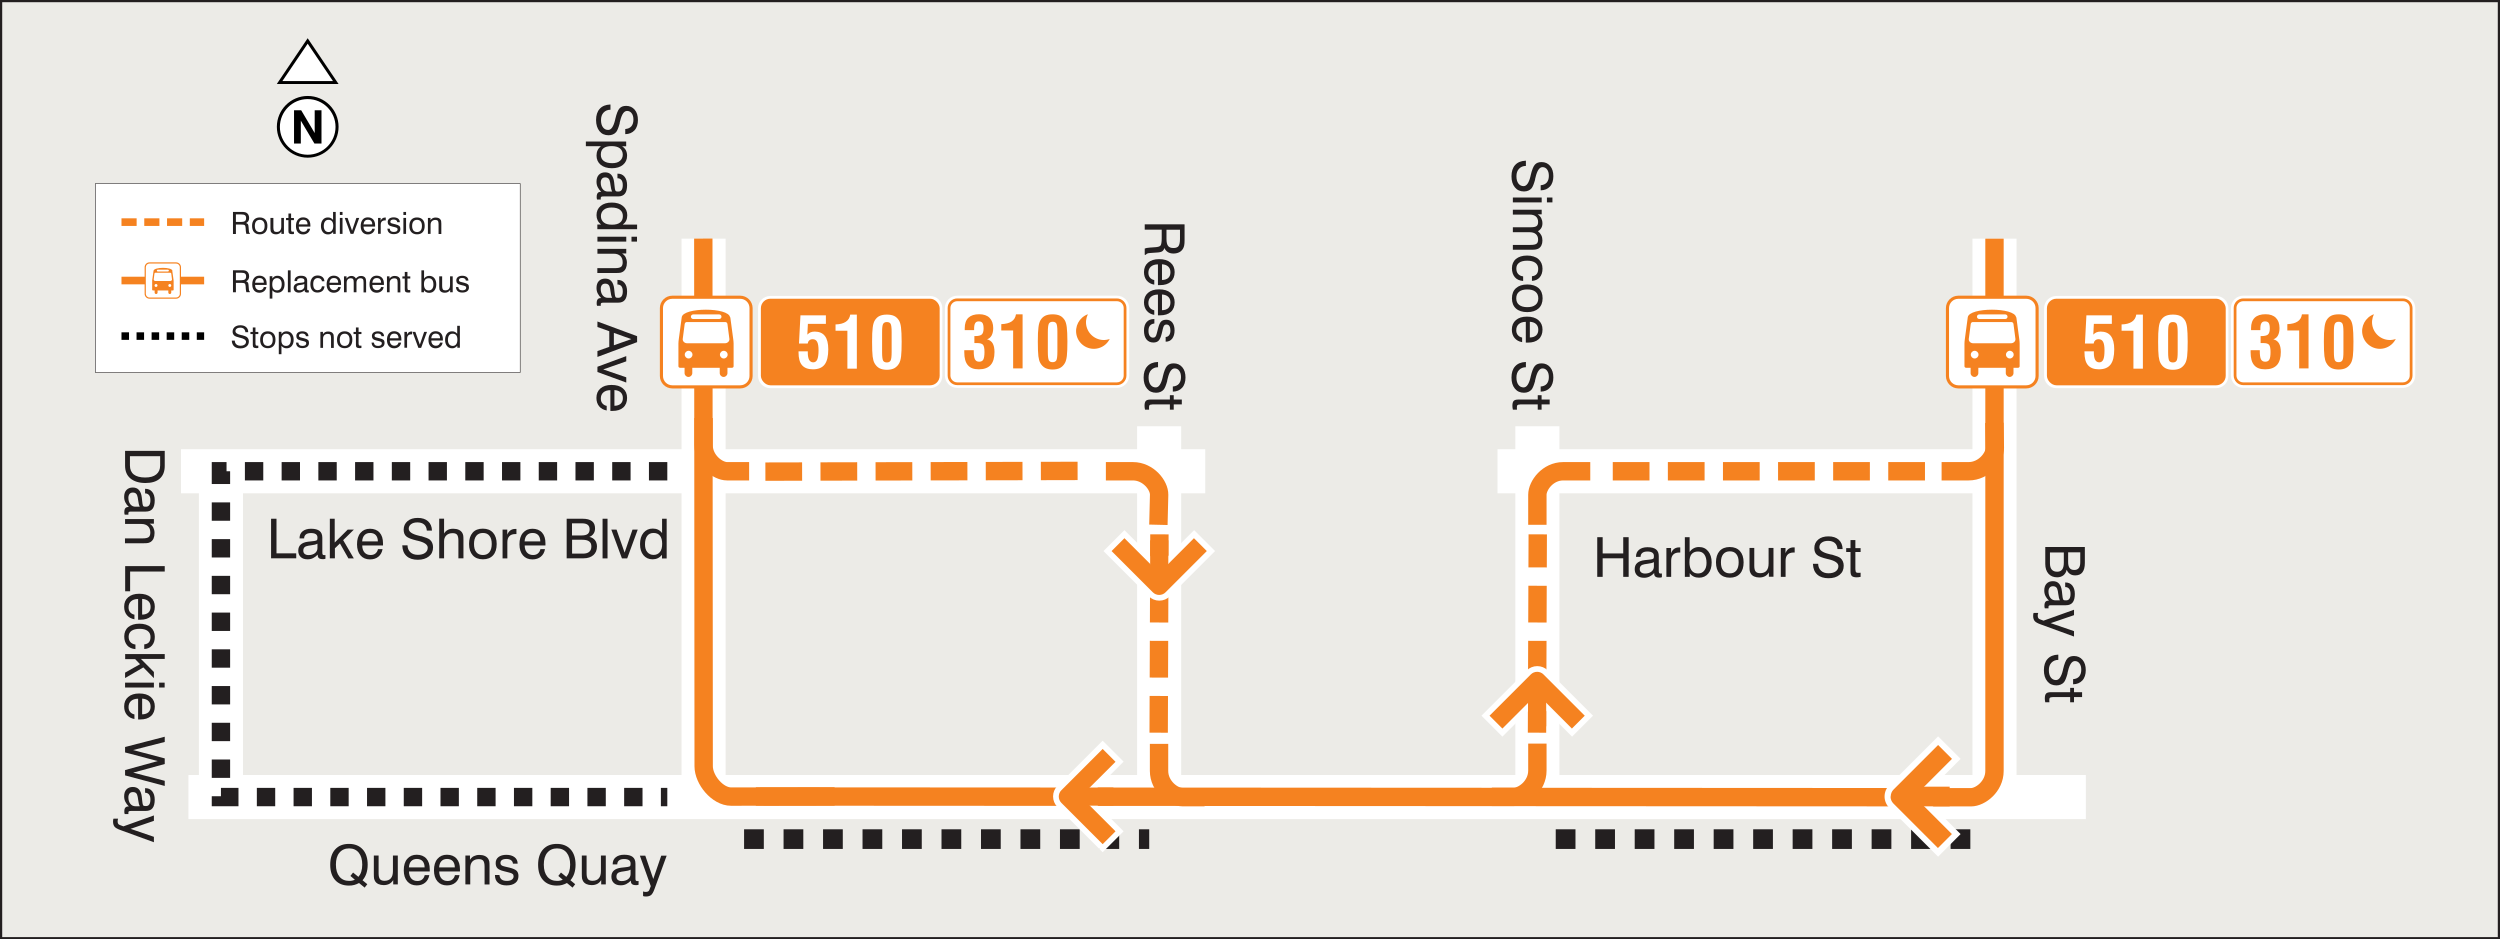 <?xml version="1.0" encoding="UTF-8"?><svg id="Layer_2" xmlns="http://www.w3.org/2000/svg" viewBox="0 0 272.25 102.3"><rect x="0" y="0" width="272.25" height="102.3" fill="#808080" stroke="none"/><defs><style>.cls-1,.cls-2{fill:#fff;}.cls-2,.cls-3,.cls-4{fill-rule:evenodd;}.cls-5{stroke-dasharray:0 0 2 2;stroke-width:2px;}.cls-5,.cls-6,.cls-7,.cls-8,.cls-9,.cls-10,.cls-11,.cls-12,.cls-13,.cls-14,.cls-15,.cls-16,.cls-17,.cls-18,.cls-19,.cls-20,.cls-21{fill:none;}.cls-5,.cls-10,.cls-12,.cls-14,.cls-21{stroke-miterlimit:2.61;}.cls-5,.cls-10,.cls-13,.cls-15,.cls-16{stroke:#231f20;}.cls-22,.cls-3{fill:#f58220;}.cls-6{stroke-dasharray:0 0 4 2;}.cls-6,.cls-7,.cls-14,.cls-18,.cls-19,.cls-20,.cls-21{stroke:#f58220;}.cls-6,.cls-7,.cls-18,.cls-19,.cls-20{stroke-linejoin:round;}.cls-6,.cls-18{stroke-width:2px;}.cls-7{stroke-width:1.98px;}.cls-8{stroke-width:4.8px;}.cls-8,.cls-9,.cls-11,.cls-13,.cls-15,.cls-16,.cls-17{stroke-miterlimit:22.93;}.cls-8,.cls-9,.cls-11,.cls-17{stroke:#fff;}.cls-9{stroke-width:4.8px;}.cls-10{stroke-dasharray:0 0 2.15 2.15;stroke-width:2.14px;}.cls-11{stroke-width:4.8px;}.cls-12{stroke:#000;stroke-dasharray:0 0 .82 .82;stroke-width:.82px;}.cls-13{stroke-width:.24px;}.cls-14{stroke-width:.83px;}.cls-23{fill:#ecebe7;}.cls-15{stroke-width:.08px;}.cls-16{stroke-width:.06px;}.cls-17{stroke-width:4.8px;}.cls-19{stroke-width:2px;}.cls-24{fill:#231f20;}.cls-20{stroke-width:2.14px;}.cls-21{stroke-dasharray:0 0 1.65 .83;stroke-width:.83px;}</style></defs><g id="Layer_1-2"><rect class="cls-23" x=".12" y=".12" width="272.01" height="102.05"/><rect class="cls-13" x=".12" y=".12" width="272.01" height="102.05"/><line class="cls-17" x1="218.67" y1="51.32" x2="163.08" y2="51.32"/><line class="cls-11" x1="126.23" y1="46.42" x2="126.23" y2="84.66"/><line class="cls-11" x1="167.42" y1="46.42" x2="167.42" y2="84.66"/><line class="cls-17" x1="131.25" y1="51.32" x2="19.71" y2="51.32"/><line class="cls-9" x1="217.2" y1="25.99" x2="217.2" y2="84.65"/><line class="cls-11" x1="76.62" y1="25.99" x2="76.62" y2="84.66"/><line class="cls-8" x1="20.52" y1="86.8" x2="227.15" y2="86.8"/><g><path class="cls-24" d="M39.1,96.16c-.17,.09-.34,.16-.52,.21s-.37,.07-.58,.07c-.64,0-1.14-.2-1.5-.6-.36-.4-.54-.96-.54-1.67s.18-1.27,.54-1.67c.36-.4,.86-.6,1.5-.6s1.13,.2,1.5,.6c.36,.4,.54,.96,.54,1.67,0,.35-.05,.66-.14,.94-.09,.28-.23,.53-.42,.75l.52,.43-.29,.37-.61-.5Zm-.47-.37l-.47-.4,.29-.37,.58,.47c.13-.15,.24-.33,.31-.56s.11-.49,.11-.77c0-.55-.13-.99-.38-1.3s-.6-.47-1.05-.47-.8,.16-1.06,.47-.38,.74-.38,1.3,.13,.99,.38,1.3c.25,.31,.61,.47,1.06,.47,.12,0,.23-.01,.33-.03,.1-.02,.2-.06,.3-.1Z"/><path class="cls-24" d="M41.23,93.18v1.92c0,.31,.05,.52,.15,.64,.1,.12,.26,.18,.49,.18,.3,0,.54-.09,.69-.27,.16-.18,.23-.44,.23-.79v-1.69h.53v3.14h-.5v-.47c-.11,.18-.25,.32-.42,.41s-.38,.14-.61,.14c-.22,0-.41-.04-.57-.11s-.29-.18-.37-.32c-.05-.08-.08-.17-.11-.27-.02-.1-.03-.26-.03-.49v-2.03h.53Z"/><path class="cls-24" d="M46.23,95.3h.52c-.06,.35-.21,.62-.45,.82s-.55,.3-.92,.3c-.44,0-.78-.15-1.03-.44s-.38-.69-.38-1.2c0-.54,.12-.95,.38-1.25s.59-.45,1.03-.45,.8,.14,1.05,.42,.37,.67,.37,1.17c0,.06,0,.11,0,.14s0,.06,0,.09h-2.26c0,.33,.09,.59,.25,.77s.38,.27,.66,.27c.21,0,.39-.05,.53-.17s.23-.27,.27-.47Zm-1.71-.84h1.72c0-.29-.08-.52-.22-.68-.15-.16-.35-.24-.62-.24s-.46,.08-.61,.23-.24,.38-.26,.68Z"/><path class="cls-24" d="M49.52,95.3h.52c-.06,.35-.21,.62-.45,.82s-.55,.3-.92,.3c-.44,0-.78-.15-1.03-.44s-.38-.69-.38-1.2c0-.54,.12-.95,.38-1.25s.59-.45,1.03-.45,.8,.14,1.05,.42,.37,.67,.37,1.17c0,.06,0,.11,0,.14s0,.06,0,.09h-2.26c0,.33,.09,.59,.25,.77s.38,.27,.66,.27c.21,0,.39-.05,.53-.17s.23-.27,.27-.47Zm-1.71-.84h1.72c0-.29-.08-.52-.22-.68-.15-.16-.35-.24-.62-.24s-.46,.08-.61,.23-.24,.38-.26,.68Z"/><path class="cls-24" d="M52.77,96.31v-1.93c0-.31-.05-.52-.14-.64s-.26-.18-.49-.18c-.29,0-.52,.08-.69,.25-.16,.17-.24,.4-.24,.71v1.79h-.53v-3.14h.5v.46c.12-.18,.26-.32,.43-.4s.36-.13,.58-.13c.24,0,.44,.04,.6,.11s.29,.18,.38,.32c.05,.08,.08,.17,.11,.27,.02,.1,.03,.27,.03,.49v2.03h-.53Z"/><path class="cls-24" d="M53.88,95.29h.51c.02,.21,.1,.37,.23,.48s.32,.16,.57,.16c.23,0,.41-.04,.54-.13,.13-.09,.2-.21,.2-.36,0-.12-.03-.2-.1-.26-.07-.06-.19-.12-.38-.16l-.59-.15c-.33-.08-.56-.19-.69-.32-.13-.13-.19-.32-.19-.56,0-.28,.1-.5,.31-.66,.21-.16,.5-.24,.86-.24s.67,.09,.89,.26,.33,.41,.33,.7h-.51c-.01-.15-.08-.28-.2-.37-.12-.09-.29-.14-.51-.14s-.37,.04-.48,.11-.17,.18-.17,.33c0,.1,.03,.18,.1,.24s.2,.11,.39,.15l.51,.12c.36,.09,.61,.2,.75,.33,.14,.13,.21,.33,.21,.57,0,.33-.11,.58-.34,.76-.23,.18-.55,.27-.96,.27s-.71-.1-.93-.29-.33-.47-.33-.83Z"/><path class="cls-24" d="M61.74,96.16c-.17,.09-.34,.16-.52,.21s-.37,.07-.58,.07c-.64,0-1.14-.2-1.5-.6-.36-.4-.54-.96-.54-1.67s.18-1.27,.54-1.67c.36-.4,.86-.6,1.5-.6s1.13,.2,1.5,.6c.36,.4,.54,.96,.54,1.67,0,.35-.05,.66-.14,.94-.09,.28-.23,.53-.42,.75l.52,.43-.29,.37-.61-.5Zm-.47-.37l-.47-.4,.29-.37,.58,.47c.13-.15,.24-.33,.31-.56s.11-.49,.11-.77c0-.55-.13-.99-.38-1.3s-.6-.47-1.05-.47-.8,.16-1.06,.47-.38,.74-.38,1.3,.13,.99,.38,1.3c.25,.31,.61,.47,1.06,.47,.12,0,.23-.01,.33-.03,.1-.02,.2-.06,.3-.1Z"/><path class="cls-24" d="M63.88,93.18v1.92c0,.31,.05,.52,.15,.64,.1,.12,.26,.18,.49,.18,.3,0,.54-.09,.69-.27,.16-.18,.23-.44,.23-.79v-1.69h.53v3.14h-.5v-.47c-.11,.18-.25,.32-.42,.41s-.38,.14-.61,.14c-.22,0-.41-.04-.57-.11s-.29-.18-.37-.32c-.05-.08-.08-.17-.11-.27-.02-.1-.03-.26-.03-.49v-2.03h.53Z"/><path class="cls-24" d="M68.71,95.89c-.16,.17-.34,.3-.52,.39s-.38,.13-.59,.13c-.32,0-.57-.08-.75-.25-.18-.17-.27-.4-.27-.69s.09-.51,.27-.67,.45-.27,.81-.31c.09,0,.22-.02,.37-.04,.27-.03,.43-.05,.49-.08,.06-.02,.1-.05,.12-.09,.02-.04,.03-.12,.03-.25,0-.16-.06-.28-.18-.36s-.29-.12-.53-.12-.43,.05-.55,.15-.19,.24-.19,.43h-.5v-.02c0-.32,.11-.57,.33-.75s.53-.28,.92-.28c.42,0,.73,.08,.93,.24s.3,.4,.3,.74v1.57c0,.13,.01,.22,.04,.26s.08,.06,.16,.06c.02,0,.03,0,.06,0,.02,0,.05,0,.08-.01v.41c-.06,.02-.12,.03-.17,.04-.05,0-.09,0-.14,0-.18,0-.31-.04-.4-.11s-.13-.19-.13-.35v-.02Zm-.05-1.18c-.14,.08-.38,.14-.72,.18-.12,.02-.21,.03-.27,.04-.19,.03-.33,.09-.41,.17s-.13,.2-.13,.36,.05,.28,.15,.36,.24,.13,.42,.13c.28,0,.52-.07,.7-.21s.27-.33,.27-.55v-.47Z"/><path class="cls-24" d="M72.01,93.18h.59l-1.32,3.62c-.12,.34-.25,.57-.38,.67s-.31,.16-.55,.16c-.05,0-.1,0-.16-.01-.05,0-.1-.02-.16-.04v-.5c.05,.02,.1,.03,.16,.04s.1,.01,.15,.01c.1,0,.18-.02,.25-.06s.11-.11,.14-.2l.14-.37-1.19-3.32h.59l.87,2.54,.87-2.54Z"/></g><g><path class="cls-24" d="M222.72,59.57h4.32v1.74c0,.45-.09,.78-.26,1.01s-.44,.34-.79,.34c-.22,0-.42-.05-.57-.16-.16-.1-.28-.26-.36-.46-.05,.26-.17,.46-.35,.61-.18,.14-.41,.22-.69,.22-.39,0-.71-.13-.94-.39s-.35-.62-.35-1.07v-1.83Zm.52,.59v1.19c0,.3,.07,.53,.2,.68,.13,.15,.32,.23,.58,.23s.43-.08,.55-.24c.12-.16,.18-.41,.18-.74v-1.12h-1.5Zm1.98,0v1.03c0,.3,.05,.53,.16,.67s.28,.21,.51,.21c.22,0,.38-.07,.49-.21s.16-.35,.16-.63v-1.08h-1.32Z"/><path class="cls-24" d="M223.14,65.42c-.17-.16-.3-.34-.39-.52-.09-.19-.13-.38-.13-.59,0-.32,.08-.57,.25-.75,.17-.18,.4-.27,.69-.27s.51,.09,.67,.27c.16,.18,.27,.45,.31,.81,0,.09,.02,.22,.04,.37,.03,.27,.05,.43,.08,.49,.02,.06,.05,.1,.09,.12,.04,.02,.12,.03,.25,.03,.16,0,.28-.06,.36-.18s.12-.29,.12-.53-.05-.43-.15-.55c-.1-.12-.24-.19-.43-.19v-.5h.02c.32,0,.57,.11,.75,.33s.28,.53,.28,.92c0,.42-.08,.73-.24,.93s-.4,.3-.74,.3h-1.57c-.13,0-.22,.01-.26,.04s-.06,.08-.06,.16c0,.02,0,.03,0,.06,0,.02,0,.05,.01,.08h-.41c-.02-.06-.03-.12-.04-.17,0-.05,0-.09,0-.14,0-.18,.04-.31,.11-.4s.19-.13,.35-.13h.02Zm1.18-.05c-.08-.14-.14-.38-.18-.72-.02-.12-.03-.21-.04-.27-.03-.19-.09-.33-.17-.41s-.2-.13-.36-.13-.28,.05-.36,.15-.13,.24-.13,.42c0,.28,.07,.52,.21,.7s.33,.27,.55,.27h.47Z"/><path class="cls-24" d="M225.86,68.73v.59l-3.62-1.32c-.34-.12-.57-.25-.67-.38s-.16-.31-.16-.55c0-.05,0-.11,.01-.16,0-.05,.02-.1,.04-.16h.5c-.02,.05-.03,.1-.04,.16s-.01,.1-.01,.15c0,.1,.02,.18,.06,.25s.11,.11,.2,.14l.37,.14,3.32-1.19v.59l-2.54,.87,2.54,.87Z"/><path class="cls-24" d="M224.15,71.29v.57c-.31,0-.56,.11-.75,.31-.19,.2-.28,.47-.28,.81s.07,.6,.21,.79,.33,.29,.57,.29c.33,0,.58-.36,.75-1.08,0-.04,.02-.08,.02-.1,.14-.59,.29-.97,.46-1.16,.17-.19,.41-.28,.73-.28,.38,0,.69,.14,.93,.42s.35,.66,.35,1.12-.12,.85-.37,1.12-.58,.41-1.01,.42v-.56c.29-.02,.51-.12,.66-.29,.15-.18,.23-.42,.23-.73,0-.29-.06-.52-.19-.69-.12-.17-.29-.26-.5-.26-.33,0-.58,.36-.75,1.07l-.06,.24v.06c-.13,.46-.25,.77-.38,.93-.1,.12-.22,.2-.36,.26s-.29,.09-.47,.09c-.42,0-.75-.15-.99-.45-.25-.3-.37-.7-.37-1.21s.13-.93,.4-1.22c.26-.29,.64-.45,1.14-.47Z"/><path class="cls-24" d="M223.52,75.92c-.14,0-.23,.02-.28,.06-.05,.04-.07,.11-.07,.22,0,.03,0,.07,0,.11,0,.04,0,.1,.01,.17h-.45c-.02-.09-.03-.17-.04-.24,0-.07-.01-.13-.01-.19,0-.25,.05-.42,.14-.52s.27-.15,.51-.15h2.11v-.47h.42v.47h.88v.53h-.88v.57h-.42v-.57h-1.93Z"/></g><g><path class="cls-24" d="M66.48,11.38v.57c-.31,0-.56,.11-.75,.31s-.28,.47-.28,.81,.07,.6,.21,.79,.33,.29,.57,.29c.33,0,.58-.36,.75-1.08,0-.04,.02-.08,.02-.1,.14-.59,.29-.97,.46-1.16,.17-.19,.41-.28,.73-.28,.38,0,.69,.14,.93,.42s.35,.66,.35,1.12-.12,.85-.37,1.12-.58,.41-1.01,.42v-.56c.29-.02,.51-.12,.66-.29s.23-.42,.23-.73c0-.29-.06-.52-.19-.69-.12-.17-.29-.26-.5-.26-.33,0-.58,.36-.75,1.07l-.06,.24v.06c-.13,.46-.25,.77-.38,.93-.1,.12-.22,.2-.36,.26s-.29,.09-.47,.09c-.42,0-.75-.15-.99-.45s-.37-.7-.37-1.21,.13-.93,.4-1.22c.26-.29,.64-.45,1.14-.47Z"/><path class="cls-24" d="M63.8,15.41h4.39v.52h-.44c.19,.13,.33,.28,.41,.44s.13,.36,.13,.58c0,.42-.15,.75-.45,1s-.7,.37-1.21,.37-.92-.13-1.22-.38-.45-.59-.45-1c0-.22,.04-.41,.12-.58,.08-.17,.2-.31,.36-.44h-1.64v-.52Zm2.8,.5c-.39,0-.68,.08-.88,.23-.2,.16-.29,.39-.29,.7s.11,.53,.32,.69,.52,.24,.92,.24c.36,0,.64-.08,.84-.25s.31-.4,.31-.68-.11-.53-.32-.69-.51-.24-.9-.24Z"/><path class="cls-24" d="M65.48,20.9c-.17-.16-.3-.34-.39-.52s-.13-.38-.13-.59c0-.32,.08-.57,.25-.75,.17-.18,.4-.27,.69-.27s.51,.09,.67,.27,.27,.45,.31,.81c0,.09,.02,.22,.04,.37,.03,.27,.05,.43,.08,.49,.02,.06,.05,.1,.09,.12,.04,.02,.12,.03,.25,.03,.16,0,.28-.06,.36-.18s.12-.29,.12-.53-.05-.43-.15-.55-.24-.19-.43-.19v-.5h.02c.32,0,.57,.11,.75,.33s.28,.53,.28,.92c0,.42-.08,.73-.24,.93s-.4,.3-.74,.3h-1.57c-.13,0-.22,.01-.26,.04s-.06,.08-.06,.16c0,.02,0,.04,0,.06,0,.02,0,.05,.01,.08h-.41c-.02-.06-.03-.12-.04-.17,0-.05,0-.09,0-.14,0-.18,.04-.31,.11-.4s.19-.13,.35-.13h.02Zm1.18-.05c-.08-.14-.14-.38-.18-.72-.02-.12-.03-.21-.04-.27-.03-.19-.09-.33-.17-.41s-.2-.13-.36-.13-.28,.05-.36,.15-.13,.24-.13,.42c0,.28,.07,.52,.21,.7s.33,.27,.55,.27h.47Z"/><path class="cls-24" d="M69.37,24.96h-4.32v-.51h.4c-.16-.13-.29-.29-.37-.46s-.12-.36-.12-.56c0-.42,.15-.75,.45-1,.3-.25,.7-.37,1.21-.37s.92,.12,1.23,.38c.3,.25,.46,.58,.46,1,0,.22-.04,.41-.12,.58-.08,.17-.2,.31-.37,.44h1.56v.51Zm-2.72-.49c.39,0,.68-.08,.88-.24s.3-.39,.3-.7-.11-.53-.32-.69-.52-.24-.92-.24c-.36,0-.64,.08-.84,.25s-.31,.4-.31,.69,.11,.52,.32,.69,.51,.24,.9,.24Z"/><path class="cls-24" d="M65.06,25.78h3.14v.53h-3.14v-.53Zm3.71,0h.6v.53h-.6v-.53Z"/><path class="cls-24" d="M65.06,29.2h1.93c.31,0,.52-.05,.64-.14s.18-.26,.18-.49c0-.29-.08-.52-.25-.69-.17-.16-.4-.25-.71-.25h-1.79v-.53h3.14v.5h-.46c.18,.12,.32,.26,.4,.43s.13,.36,.13,.58c0,.24-.04,.44-.11,.6s-.18,.29-.32,.38c-.08,.05-.17,.08-.27,.11-.1,.02-.27,.03-.49,.03h-2.03v-.53Z"/><path class="cls-24" d="M65.48,32.47c-.17-.16-.3-.34-.39-.52s-.13-.38-.13-.59c0-.32,.08-.57,.25-.75,.17-.18,.4-.27,.69-.27s.51,.09,.67,.27,.27,.45,.31,.81c0,.09,.02,.22,.04,.37,.03,.27,.05,.43,.08,.49,.02,.06,.05,.1,.09,.12,.04,.02,.12,.03,.25,.03,.16,0,.28-.06,.36-.18s.12-.29,.12-.53-.05-.43-.15-.55-.24-.19-.43-.19v-.5h.02c.32,0,.57,.11,.75,.33s.28,.53,.28,.92c0,.42-.08,.73-.24,.93s-.4,.3-.74,.3h-1.57c-.13,0-.22,.01-.26,.04s-.06,.08-.06,.16c0,.02,0,.04,0,.06,0,.02,0,.05,.01,.08h-.41c-.02-.06-.03-.12-.04-.17,0-.05,0-.09,0-.14,0-.18,.04-.31,.11-.4s.19-.13,.35-.13h.02Zm1.18-.05c-.08-.14-.14-.38-.18-.72-.02-.12-.03-.21-.04-.27-.03-.19-.09-.33-.17-.41s-.2-.13-.36-.13-.28,.05-.36,.15-.13,.24-.13,.42c0,.28,.07,.52,.21,.7s.33,.27,.55,.27h.47Z"/><path class="cls-24" d="M65.06,35.01l4.32,1.6v.65l-4.32,1.61v-.64l1.29-.46v-1.7l-1.29-.46v-.61Zm1.79,1.25v1.34l1.9-.67-1.9-.68Z"/></g><g><path class="cls-24" d="M65.06,39.94l3.14-1.16v.57l-2.51,.88,2.51,.86v.57l-3.14-1.15v-.56Z"/><path class="cls-24" d="M66.07,44.18v.52c-.35-.06-.62-.21-.82-.45s-.3-.55-.3-.92c0-.44,.15-.78,.44-1.03s.69-.38,1.2-.38c.54,0,.95,.12,1.25,.38s.45,.59,.45,1.03-.14,.8-.42,1.05-.67,.37-1.17,.37c-.06,0-.11,0-.14,0s-.06,0-.09,0v-2.26c-.33,0-.59,.09-.77,.25s-.27,.38-.27,.66c0,.21,.05,.39,.17,.53s.27,.23,.47,.27Zm.84-1.71v1.72c.29,0,.52-.08,.68-.22,.16-.15,.24-.35,.24-.62s-.08-.46-.23-.61-.38-.24-.68-.26Z"/></g><path class="cls-18" d="M217.2,25.99v57.97c0,1.69-1.54,2.86-2.56,2.86l-132.33-.08"/><path class="cls-19" d="M90.89,86.73l-11.27,.02c-1.48,0-2.99-1.82-2.99-3.31l-.04-57.46"/><g><path class="cls-24" d="M29.52,60.81v-4.32h.59v3.77h2.15v.54h-2.74Z"/><path class="cls-24" d="M34.61,60.39c-.16,.17-.34,.3-.52,.39s-.38,.13-.59,.13c-.32,0-.57-.08-.75-.25-.18-.17-.27-.4-.27-.69s.09-.51,.27-.67,.45-.27,.81-.31c.09,0,.22-.02,.37-.04,.27-.03,.43-.05,.49-.08,.06-.02,.1-.05,.12-.09,.02-.04,.03-.12,.03-.25,0-.16-.06-.28-.18-.36s-.29-.12-.53-.12-.43,.05-.55,.15-.19,.24-.19,.43h-.5v-.02c0-.32,.11-.57,.33-.75s.53-.28,.92-.28c.42,0,.73,.08,.93,.24s.3,.4,.3,.74v1.57c0,.13,.01,.22,.04,.26s.08,.06,.16,.06c.02,0,.03,0,.06,0,.02,0,.05,0,.08-.01v.41c-.06,.02-.12,.03-.17,.04-.05,0-.09,0-.14,0-.18,0-.31-.04-.4-.11s-.13-.19-.13-.35v-.02Zm-.05-1.18c-.14,.08-.38,.14-.72,.18-.12,.02-.21,.03-.27,.04-.19,.03-.33,.09-.41,.17s-.13,.2-.13,.36,.05,.28,.15,.36,.24,.13,.42,.13c.28,0,.52-.07,.7-.21s.27-.33,.27-.55v-.47Z"/><path class="cls-24" d="M35.92,60.81v-4.32h.53v2.59l1.42-1.41h.67l-1.17,1.15,1.16,1.99h-.59l-.92-1.63-.55,.53v1.09h-.53Z"/><path class="cls-24" d="M41.14,59.8h.52c-.06,.35-.21,.62-.45,.82s-.55,.3-.92,.3c-.44,0-.78-.15-1.03-.44s-.38-.69-.38-1.2c0-.54,.12-.95,.38-1.25s.59-.45,1.03-.45,.8,.14,1.05,.42,.37,.67,.37,1.17c0,.06,0,.11,0,.14s0,.06,0,.09h-2.26c0,.33,.09,.59,.25,.77s.38,.27,.66,.27c.21,0,.39-.05,.53-.17s.23-.27,.27-.47Zm-1.71-.84h1.72c0-.29-.08-.52-.22-.68-.15-.16-.35-.24-.62-.24s-.46,.08-.61,.23-.24,.38-.26,.68Z"/><path class="cls-24" d="M43.81,59.39h.57c0,.31,.11,.56,.31,.75s.47,.28,.81,.28,.6-.07,.79-.21,.29-.33,.29-.57c0-.33-.36-.58-1.08-.75-.04,0-.08-.02-.1-.02-.59-.14-.97-.29-1.16-.46-.19-.17-.28-.41-.28-.73,0-.38,.14-.69,.42-.93s.66-.35,1.12-.35,.85,.12,1.12,.37,.41,.58,.42,1.01h-.56c-.02-.29-.12-.51-.29-.66s-.42-.23-.73-.23c-.29,0-.52,.06-.69,.19-.17,.12-.26,.29-.26,.5,0,.33,.36,.58,1.07,.75l.24,.06h.06c.46,.13,.77,.25,.93,.38,.12,.1,.2,.22,.26,.36s.09,.29,.09,.47c0,.42-.15,.75-.45,.99s-.7,.37-1.21,.37-.93-.13-1.22-.4c-.29-.26-.45-.64-.47-1.14Z"/><path class="cls-24" d="M49.92,60.81v-1.93c0-.31-.05-.52-.14-.64s-.26-.18-.49-.18c-.29,0-.51,.08-.68,.24-.17,.16-.25,.38-.25,.65v1.85h-.53v-4.32h.53v1.62c.1-.17,.23-.3,.4-.39,.17-.09,.36-.13,.59-.13,.24,0,.44,.04,.6,.11s.29,.18,.38,.32c.05,.08,.08,.17,.11,.27,.02,.1,.03,.27,.03,.49v2.03h-.53Z"/><path class="cls-24" d="M51.08,59.24c0-.53,.13-.93,.39-1.23s.63-.44,1.11-.44,.85,.15,1.11,.44c.26,.29,.4,.7,.4,1.23s-.13,.94-.39,1.23-.63,.44-1.11,.44-.85-.15-1.11-.44c-.26-.29-.4-.7-.4-1.23Zm.54,0c0,.39,.08,.69,.25,.89,.17,.21,.41,.31,.72,.31s.54-.1,.71-.31c.16-.21,.25-.5,.25-.89s-.08-.68-.25-.89c-.16-.21-.4-.31-.71-.31s-.55,.1-.72,.31-.25,.5-.25,.89Z"/><path class="cls-24" d="M54.73,60.81v-3.14h.51v.56c.08-.21,.2-.37,.34-.47,.14-.1,.32-.16,.53-.16,.04,0,.07,0,.08,0s.04,0,.05,0v.56s-.03,0-.05,0c-.02,0-.04,0-.08,0-.28,0-.5,.08-.64,.23-.15,.15-.22,.38-.22,.67v1.75h-.53Z"/><path class="cls-24" d="M58.83,59.8h.52c-.06,.35-.21,.62-.45,.82s-.55,.3-.92,.3c-.44,0-.78-.15-1.03-.44s-.38-.69-.38-1.2c0-.54,.12-.95,.38-1.25s.59-.45,1.03-.45,.8,.14,1.05,.42,.37,.67,.37,1.17c0,.06,0,.11,0,.14s0,.06,0,.09h-2.26c0,.33,.09,.59,.25,.77s.38,.27,.66,.27c.21,0,.39-.05,.53-.17s.23-.27,.27-.47Zm-1.71-.84h1.72c0-.29-.08-.52-.22-.68-.15-.16-.35-.24-.62-.24s-.46,.08-.61,.23-.24,.38-.26,.68Z"/><path class="cls-24" d="M61.71,60.81v-4.32h1.74c.45,0,.78,.09,1.01,.26s.34,.44,.34,.79c0,.22-.05,.42-.16,.57-.1,.16-.26,.28-.46,.36,.26,.05,.46,.17,.61,.35,.14,.18,.22,.41,.22,.69,0,.39-.13,.71-.39,.94s-.62,.35-1.07,.35h-1.83Zm.59-2.5h1.03c.3,0,.53-.05,.67-.16s.21-.28,.21-.51c0-.22-.07-.38-.21-.49s-.35-.16-.63-.16h-1.08v1.32Zm0,1.98h1.19c.3,0,.53-.07,.68-.2,.15-.13,.23-.32,.23-.58s-.08-.43-.24-.55-.4-.18-.74-.18h-1.12v1.5Z"/><path class="cls-24" d="M65.62,60.81v-4.32h.54v4.32h-.54Z"/><path class="cls-24" d="M67.73,60.81l-1.16-3.14h.57l.88,2.51,.86-2.51h.57l-1.15,3.14h-.56Z"/><path class="cls-24" d="M72.6,56.5v4.32h-.51v-.4c-.13,.16-.29,.29-.46,.37s-.36,.12-.56,.12c-.42,0-.75-.15-1-.45-.25-.3-.37-.7-.37-1.21s.12-.92,.38-1.23c.25-.3,.58-.46,1-.46,.22,0,.41,.04,.58,.12,.17,.08,.31,.2,.44,.37v-1.56h.51Zm-.49,2.72c0-.39-.08-.68-.24-.88s-.39-.3-.7-.3-.53,.11-.69,.32-.24,.52-.24,.92c0,.36,.08,.64,.25,.84s.4,.31,.69,.31,.52-.11,.69-.32,.24-.51,.24-.9Z"/></g><line class="cls-6" x1="83.35" y1="51.36" x2="118.37" y2="51.28"/><line class="cls-6" x1="126.18" y1="79.79" x2="126.26" y2="58.19"/><path class="cls-18" d="M76.62,45.52v2.94c0,1.69,1.54,2.86,2.56,2.86h2.4"/><path class="cls-18" d="M126.22,81.01v2.94c0,1.69,1.54,2.86,2.56,2.86h2.4"/><line class="cls-10" x1="81.03" y1="91.38" x2="125.15" y2="91.38"/><g><path class="cls-24" d="M129,24.45v1.67c0,.27-.01,.47-.04,.6s-.06,.24-.12,.34c-.1,.18-.24,.32-.42,.41s-.39,.14-.63,.14-.43-.05-.6-.15-.29-.25-.39-.45c-.05,.17-.13,.29-.24,.36s-.3,.12-.57,.13l-.71,.05c-.15,0-.27,.03-.34,.06s-.13,.08-.16,.14h-.12v-.68c.09-.05,.28-.09,.58-.11h.02l.56-.04c.29-.02,.48-.08,.56-.18s.13-.36,.13-.78v-.95h-1.85v-.58h4.32Zm-.51,.57h-1.46v1c0,.36,.06,.62,.18,.77s.31,.22,.59,.22c.26,0,.44-.07,.54-.21s.16-.4,.16-.78v-1Z"/><path class="cls-24" d="M125.7,30.48v.52c-.35-.06-.62-.21-.82-.45s-.3-.55-.3-.92c0-.44,.15-.78,.44-1.03s.69-.38,1.2-.38c.54,0,.95,.12,1.25,.38s.45,.59,.45,1.03-.14,.8-.42,1.05-.67,.37-1.17,.37c-.06,0-.11,0-.14,0s-.06,0-.09,0v-2.26c-.33,0-.59,.09-.77,.25s-.27,.38-.27,.66c0,.21,.05,.39,.17,.53s.27,.23,.47,.27Zm.84-1.71v1.72c.29,0,.52-.08,.68-.22,.16-.15,.24-.35,.24-.62s-.08-.46-.23-.61-.38-.24-.68-.26Z"/><path class="cls-24" d="M125.7,33.77v.52c-.35-.06-.62-.21-.82-.45s-.3-.55-.3-.92c0-.44,.15-.78,.44-1.03s.69-.38,1.2-.38c.54,0,.95,.12,1.25,.38s.45,.59,.45,1.03-.14,.8-.42,1.05-.67,.37-1.17,.37c-.06,0-.11,0-.14,0s-.06,0-.09,0v-2.26c-.33,0-.59,.09-.77,.25s-.27,.38-.27,.66c0,.21,.05,.39,.17,.53s.27,.23,.47,.27Zm.84-1.71v1.72c.29,0,.52-.08,.68-.22,.16-.15,.24-.35,.24-.62s-.08-.46-.23-.61-.38-.24-.68-.26Z"/><path class="cls-24" d="M125.71,34.72v.51c-.21,.02-.37,.1-.48,.23-.11,.13-.16,.32-.16,.57,0,.23,.04,.41,.13,.54,.09,.13,.21,.2,.36,.2,.12,0,.2-.03,.26-.1,.06-.07,.12-.19,.16-.38l.15-.59c.08-.33,.19-.56,.32-.69,.13-.13,.32-.19,.56-.19,.28,0,.5,.1,.66,.31,.16,.21,.24,.5,.24,.86s-.09,.67-.26,.89-.41,.33-.7,.33h-.01v-.51c.17-.01,.29-.08,.38-.2,.09-.12,.14-.29,.14-.5s-.04-.38-.11-.49-.18-.17-.33-.17c-.1,0-.18,.03-.24,.1-.06,.07-.11,.2-.15,.39l-.12,.51c-.09,.36-.2,.61-.33,.75-.13,.14-.33,.21-.57,.21-.33,0-.58-.12-.76-.34-.18-.23-.27-.55-.27-.96s.1-.71,.29-.93,.47-.33,.83-.33Z"/><path class="cls-24" d="M126.11,39.42v.57c-.31,0-.56,.11-.75,.31-.19,.2-.28,.47-.28,.81s.07,.6,.21,.79,.33,.29,.57,.29c.33,0,.58-.36,.75-1.08,0-.04,.02-.08,.02-.1,.14-.59,.29-.97,.46-1.16,.17-.19,.41-.28,.73-.28,.38,0,.69,.14,.93,.42s.35,.66,.35,1.12-.12,.85-.37,1.12-.58,.41-1.01,.42v-.56c.29-.02,.51-.12,.66-.29,.15-.18,.23-.42,.23-.73,0-.29-.06-.52-.19-.69-.12-.17-.29-.26-.5-.26-.33,0-.58,.36-.75,1.07l-.06,.24v.06c-.13,.46-.25,.77-.38,.93-.1,.12-.22,.2-.36,.26s-.29,.09-.47,.09c-.42,0-.75-.15-.99-.45-.25-.3-.37-.7-.37-1.21s.13-.93,.4-1.22c.26-.29,.64-.45,1.14-.47Z"/><path class="cls-24" d="M125.48,44.05c-.14,0-.23,.02-.28,.06-.05,.04-.07,.11-.07,.22,0,.03,0,.07,0,.11,0,.04,0,.1,.01,.17h-.45c-.02-.09-.03-.17-.04-.24,0-.07-.01-.13-.01-.19,0-.25,.05-.42,.14-.52s.27-.15,.51-.15h2.11v-.47h.42v.47h.88v.53h-.88v.57h-.42v-.57h-1.93Z"/></g><g><path class="cls-24" d="M166.17,17.5v.57c-.31,0-.56,.11-.75,.31-.19,.2-.28,.47-.28,.81s.07,.6,.21,.79,.33,.29,.57,.29c.33,0,.58-.36,.75-1.08,0-.04,.02-.08,.02-.1,.14-.59,.29-.97,.46-1.16,.17-.19,.41-.28,.73-.28,.38,0,.69,.14,.93,.42s.35,.66,.35,1.12-.12,.85-.37,1.12-.58,.41-1.01,.42v-.56c.29-.02,.51-.12,.66-.29,.15-.18,.23-.42,.23-.73,0-.29-.06-.52-.19-.69-.12-.17-.29-.26-.5-.26-.33,0-.58,.36-.75,1.07l-.06,.24v.06c-.13,.46-.25,.77-.38,.93-.1,.12-.22,.2-.36,.26s-.29,.09-.47,.09c-.42,0-.75-.15-.99-.45-.25-.3-.37-.7-.37-1.21s.13-.93,.4-1.22c.26-.29,.64-.45,1.14-.47Z"/><path class="cls-24" d="M164.75,21.51h3.14v.53h-3.14v-.53Zm3.71,0h.6v.53h-.6v-.53Z"/><path class="cls-24" d="M164.75,26.67h1.93c.32,0,.53-.04,.65-.13,.12-.09,.17-.24,.17-.45,0-.25-.08-.45-.24-.59s-.38-.21-.66-.21h-1.85v-.54h1.93c.32,0,.53-.04,.65-.13,.12-.09,.17-.23,.17-.45,0-.25-.08-.45-.24-.59-.16-.14-.38-.21-.66-.21h-1.85v-.53h3.14v.5h-.44c.18,.12,.31,.26,.39,.42s.13,.35,.13,.56c0,.2-.04,.36-.12,.5-.08,.14-.2,.26-.37,.36,.17,.14,.29,.29,.37,.45,.08,.16,.12,.35,.12,.56s-.04,.38-.11,.53c-.07,.15-.18,.27-.32,.35-.08,.04-.18,.08-.29,.1s-.29,.03-.53,.03h-1.97v-.53Z"/><path class="cls-24" d="M166.84,30.08c.21-.02,.38-.09,.5-.23,.12-.14,.17-.33,.17-.57,0-.29-.1-.5-.31-.66-.21-.15-.5-.23-.88-.23s-.68,.07-.88,.22c-.21,.15-.31,.36-.31,.63,0,.25,.06,.44,.19,.59,.13,.15,.31,.24,.55,.27v.5c-.38-.03-.69-.16-.9-.41s-.32-.57-.32-.98,.15-.77,.44-1.01,.7-.37,1.21-.37,.94,.13,1.23,.38,.45,.61,.45,1.05c0,.39-.1,.71-.31,.95-.21,.24-.49,.36-.84,.38v-.52Z"/><path class="cls-24" d="M166.32,30.98c.53,0,.93,.13,1.23,.39,.29,.26,.44,.63,.44,1.11s-.15,.85-.44,1.11c-.29,.26-.7,.4-1.23,.4s-.94-.13-1.23-.39-.44-.63-.44-1.11,.15-.85,.44-1.11c.29-.26,.7-.4,1.23-.4Zm0,.54c-.39,0-.69,.08-.89,.25-.21,.17-.31,.41-.31,.72s.1,.54,.31,.71c.21,.16,.5,.25,.89,.25s.68-.08,.89-.25c.21-.16,.31-.4,.31-.71s-.1-.55-.31-.72-.5-.25-.89-.25Z"/><path class="cls-24" d="M165.76,36.74v.52c-.35-.06-.62-.21-.82-.45s-.3-.55-.3-.92c0-.44,.15-.78,.44-1.03s.69-.38,1.2-.38c.54,0,.95,.12,1.25,.38s.45,.59,.45,1.03-.14,.8-.42,1.05c-.28,.25-.67,.37-1.17,.37-.06,0-.11,0-.14,0-.03,0-.06,0-.09,0v-2.26c-.33,0-.59,.09-.77,.25s-.27,.38-.27,.66c0,.21,.05,.39,.17,.53s.27,.23,.47,.27Zm.84-1.71v1.72c.29,0,.52-.08,.68-.22,.16-.15,.24-.35,.24-.62s-.08-.46-.23-.61c-.16-.15-.38-.24-.68-.26Z"/><path class="cls-24" d="M166.17,39.42v.57c-.31,0-.56,.11-.75,.31-.19,.2-.28,.47-.28,.81s.07,.6,.21,.79,.33,.29,.57,.29c.33,0,.58-.36,.75-1.08,0-.04,.02-.08,.02-.1,.14-.59,.29-.97,.46-1.16,.17-.19,.41-.28,.73-.28,.38,0,.69,.14,.93,.42s.35,.66,.35,1.12-.12,.85-.37,1.12-.58,.41-1.01,.42v-.56c.29-.02,.51-.12,.66-.29,.15-.18,.23-.42,.23-.73,0-.29-.06-.52-.19-.69-.12-.17-.29-.26-.5-.26-.33,0-.58,.36-.75,1.07l-.06,.24v.06c-.13,.46-.25,.77-.38,.93-.1,.12-.22,.2-.36,.26s-.29,.09-.47,.09c-.42,0-.75-.15-.99-.45-.25-.3-.37-.7-.37-1.21s.13-.93,.4-1.22c.26-.29,.64-.45,1.14-.47Z"/><path class="cls-24" d="M165.54,44.05c-.14,0-.23,.02-.28,.06-.05,.04-.07,.11-.07,.22,0,.03,0,.07,0,.11,0,.04,0,.1,.01,.17h-.45c-.02-.09-.03-.17-.04-.24,0-.07-.01-.13-.01-.19,0-.25,.05-.42,.14-.52s.27-.15,.51-.15h2.11v-.47h.42v.47h.88v.53h-.88v.57h-.42v-.57h-1.93Z"/></g><g><path class="cls-24" d="M173.94,62.82v-4.32h.59v1.77h2.24v-1.77h.59v4.32h-.59v-2.02h-2.24v2.02h-.59Z"/><path class="cls-24" d="M180.15,62.4c-.16,.17-.34,.3-.52,.39-.19,.09-.38,.13-.59,.13-.32,0-.57-.08-.75-.25-.18-.17-.27-.4-.27-.69s.09-.51,.27-.67c.18-.16,.45-.27,.81-.31,.09,0,.22-.02,.37-.04,.27-.03,.43-.05,.49-.08,.06-.02,.1-.05,.12-.09,.02-.04,.03-.12,.03-.25,0-.16-.06-.28-.18-.36s-.29-.12-.53-.12-.43,.05-.55,.15c-.12,.1-.19,.24-.19,.43h-.5v-.02c0-.32,.11-.57,.33-.75s.53-.28,.92-.28c.42,0,.73,.08,.93,.24s.3,.4,.3,.74v1.57c0,.13,.01,.22,.04,.26s.08,.06,.16,.06c.02,0,.03,0,.06,0,.02,0,.05,0,.08-.01v.41c-.06,.02-.12,.03-.17,.04-.05,0-.09,0-.14,0-.18,0-.31-.04-.4-.11s-.13-.19-.13-.35v-.02Zm-.05-1.18c-.14,.08-.38,.14-.72,.18-.12,.02-.21,.03-.27,.04-.19,.03-.33,.09-.41,.17s-.13,.2-.13,.36,.05,.28,.15,.36,.24,.13,.42,.13c.28,0,.52-.07,.7-.21s.27-.33,.27-.55v-.47Z"/><path class="cls-24" d="M181.47,62.82v-3.14h.51v.56c.08-.21,.2-.37,.34-.47,.14-.1,.32-.16,.53-.16,.04,0,.07,0,.08,0s.04,0,.05,0v.56s-.03,0-.05,0c-.02,0-.04,0-.08,0-.28,0-.5,.08-.64,.23-.15,.15-.22,.38-.22,.67v1.75h-.53Z"/><path class="cls-24" d="M183.48,62.82v-4.32h.52v1.61c.12-.18,.27-.31,.44-.4,.17-.09,.36-.14,.58-.14,.42,0,.75,.15,1,.46s.38,.71,.38,1.22-.12,.91-.37,1.21c-.25,.3-.58,.45-1,.45-.22,0-.41-.04-.58-.12-.17-.08-.31-.2-.44-.37v.4h-.52Zm.5-1.59c0,.39,.08,.69,.24,.9s.39,.32,.69,.32,.52-.1,.68-.31c.17-.21,.25-.49,.25-.84,0-.4-.08-.7-.24-.92-.16-.22-.39-.32-.69-.32s-.54,.1-.7,.29c-.16,.2-.23,.49-.23,.88Z"/><path class="cls-24" d="M186.87,61.24c0-.53,.13-.93,.39-1.23,.26-.29,.63-.44,1.11-.44s.85,.15,1.11,.44c.26,.29,.4,.7,.4,1.23s-.13,.94-.39,1.23-.63,.44-1.11,.44-.85-.15-1.11-.44c-.26-.29-.4-.7-.4-1.23Zm.54,0c0,.39,.08,.69,.25,.89,.17,.21,.41,.31,.72,.31s.54-.1,.71-.31c.16-.21,.25-.5,.25-.89s-.08-.68-.25-.89c-.16-.21-.4-.31-.71-.31s-.55,.1-.72,.31-.25,.5-.25,.89Z"/><path class="cls-24" d="M191.04,59.68v1.92c0,.31,.05,.52,.15,.64,.1,.12,.26,.18,.49,.18,.3,0,.54-.09,.69-.27,.16-.18,.23-.44,.23-.79v-1.69h.53v3.14h-.5v-.47c-.11,.18-.25,.32-.42,.41s-.38,.14-.61,.14c-.22,0-.41-.04-.57-.11s-.29-.18-.37-.32c-.05-.08-.08-.17-.11-.27-.02-.1-.03-.26-.03-.49v-2.03h.53Z"/><path class="cls-24" d="M193.93,62.82v-3.14h.51v.56c.08-.21,.2-.37,.34-.47,.14-.1,.32-.16,.53-.16,.04,0,.07,0,.08,0s.04,0,.05,0v.56s-.03,0-.05,0c-.02,0-.04,0-.08,0-.28,0-.5,.08-.64,.23-.15,.15-.22,.38-.22,.67v1.75h-.53Z"/><path class="cls-24" d="M197.43,61.4h.57c0,.31,.11,.56,.31,.75,.2,.19,.47,.28,.81,.28s.6-.07,.79-.21,.29-.33,.29-.57c0-.33-.36-.58-1.08-.75-.04,0-.08-.02-.1-.02-.59-.14-.97-.29-1.16-.46-.19-.17-.28-.41-.28-.73,0-.38,.14-.69,.42-.93s.66-.35,1.12-.35,.85,.12,1.12,.37,.41,.58,.42,1.01h-.56c-.02-.29-.12-.51-.29-.66-.18-.15-.42-.23-.73-.23-.29,0-.52,.06-.69,.19-.17,.12-.26,.29-.26,.5,0,.33,.36,.58,1.07,.75l.24,.06h.06c.46,.13,.77,.25,.93,.38,.12,.1,.2,.22,.26,.36s.09,.29,.09,.47c0,.42-.15,.75-.45,.99-.3,.25-.7,.37-1.21,.37s-.93-.13-1.22-.4c-.29-.26-.45-.64-.47-1.14Z"/><path class="cls-24" d="M202.06,62.03c0,.14,.02,.23,.06,.28,.04,.05,.11,.07,.22,.07,.03,0,.07,0,.11,0,.04,0,.1,0,.17-.01v.45c-.09,.02-.17,.03-.24,.04-.07,0-.13,.01-.19,.01-.25,0-.42-.05-.52-.14s-.15-.27-.15-.51v-2.11h-.47v-.42h.47v-.88h.53v.88h.57v.42h-.57v1.93Z"/></g><path class="cls-18" d="M120.43,51.32h2.94c1.69,0,2.88,1.54,2.86,2.56l-.08,3.27"/><path class="cls-18" d="M173.18,51.32h-2.94c-1.69,0-2.82,1.54-2.82,2.56v3.27"/><path class="cls-18" d="M211.44,51.32h2.94c1.69,0,2.87-1.54,2.86-2.56l-.05-2.71"/><line class="cls-6" x1="167.38" y1="79.79" x2="167.46" y2="58.19"/><path class="cls-18" d="M167.42,80.98v2.94c0,1.69-1.54,2.86-2.56,2.86h-2.4"/><line class="cls-6" x1="209.63" y1="51.32" x2="174.51" y2="51.32"/><path class="cls-3" d="M161.76,77.94l4.71-4.71c.25-.25,.57-.38,.92-.38s.68,.14,.92,.38l4.7,4.7-1.84,1.84-3.78-3.79-3.8,3.79-1.83-1.84Z"/><path class="cls-2" d="M167.39,73.16c.26,0,.52,.1,.7,.29l4.49,4.49-1.4,1.4-3.78-3.79-3.79,3.79-1.4-1.4,4.49-4.49c.19-.19,.44-.29,.7-.29m0-.62h0c-.43,0-.83,.17-1.14,.47l-4.49,4.49-.44,.44,.44,.44,1.4,1.4,.44,.44,.44-.44,3.36-3.35,3.35,3.35,.44,.44,.44-.44,1.4-1.4,.44-.44-.44-.44-4.49-4.49c-.29-.3-.71-.47-1.14-.47Z"/><line class="cls-7" x1="167.39" y1="79.1" x2="167.39" y2="74.15"/><line class="cls-10" x1="169.42" y1="91.38" x2="215.28" y2="91.38"/><path class="cls-3" d="M211.05,80.65l-5.09,5.09c-.27,.27-.41,.62-.41,1s.15,.74,.41,.99l5.09,5.09,1.99-1.99-4.09-4.09,4.1-4.1-1.99-1.98Z"/><path class="cls-2" d="M205.88,86.74c0,.29,.11,.56,.31,.76l4.85,4.85,1.52-1.52-4.09-4.09,4.1-4.1-1.51-1.51-4.85,4.85c-.2,.2-.31,.47-.31,.76m-.67,0h0c0-.47,.18-.9,.51-1.23l4.85-4.85,.47-.47,.47,.47,1.51,1.51,.47,.47-.47,.47-3.62,3.63,3.62,3.62,.47,.47-.47,.47-1.51,1.52-.47,.47-.47-.47-4.85-4.85c-.32-.32-.51-.77-.51-1.23Z"/><line class="cls-20" x1="212.32" y1="86.74" x2="206.96" y2="86.74"/><path class="cls-2" d="M104.24,32.2h17.39c.74,0,1.34,.6,1.34,1.34v7.36c0,.74-.6,1.34-1.34,1.34h-17.39c-.74,0-1.34-.6-1.34-1.34v-7.36c0-.74,.6-1.34,1.34-1.34"/><path class="cls-3" d="M104.24,32.8c-.4,0-.74,.33-.74,.74v7.36c0,.4,.33,.74,.74,.74h17.39c.4,0,.74-.33,.74-.74v-7.36c0-.4-.33-.74-.74-.74h-17.39Zm0-.3c-.57,0-1.04,.47-1.04,1.04v7.36c0,.57,.47,1.04,1.04,1.04h17.39c.57,0,1.04-.47,1.04-1.04v-7.36c0-.57-.47-1.04-1.04-1.04h-17.39Z"/><path class="cls-22" d="M105.02,38.14h1.02v.07c0,.44,.04,.75,.13,.92,.09,.17,.24,.26,.46,.26s.37-.08,.45-.23,.13-.43,.13-.82-.05-.66-.16-.79c-.11-.13-.32-.19-.63-.19-.07,0-.12,0-.17,0-.04,0-.09,0-.14,0v-.76h.08c.35,0,.59-.06,.72-.17,.13-.12,.2-.33,.2-.65,0-.29-.04-.49-.12-.61-.08-.11-.21-.17-.4-.17s-.31,.06-.39,.19c-.08,.12-.12,.33-.12,.62v.14h-1.02s0-.05,0-.08c0-.03,0-.07,0-.13,0-.5,.13-.88,.4-1.14,.27-.25,.66-.38,1.18-.38,.48,0,.86,.13,1.12,.39s.4,.63,.4,1.12c0,.33-.06,.59-.17,.8-.12,.21-.28,.35-.5,.42,.27,.07,.48,.22,.61,.44,.13,.23,.2,.54,.2,.94,0,.63-.14,1.11-.42,1.42s-.71,.47-1.28,.47-.94-.15-1.2-.45c-.26-.3-.39-.77-.39-1.4,0-.03,0-.06,0-.12s0-.09,0-.12Z"/><path class="cls-22" d="M110.33,40.11v-4.12h-1.29v-.69c.48-.02,.85-.11,1.12-.29,.27-.18,.43-.44,.48-.78h.72v5.89h-1.03Z"/><path class="cls-22" d="M113.02,37.18c0-.69,.02-1.21,.07-1.55,.04-.34,.12-.59,.22-.76,.14-.23,.31-.39,.52-.49,.21-.1,.48-.15,.8-.15s.59,.05,.8,.15,.38,.27,.52,.49c.1,.17,.18,.42,.22,.76,.04,.34,.07,.85,.07,1.55s-.02,1.24-.06,1.58c-.04,.34-.11,.59-.21,.77-.14,.25-.32,.42-.53,.54-.21,.11-.48,.17-.81,.17s-.6-.06-.81-.17c-.21-.11-.39-.29-.53-.54-.1-.17-.17-.42-.21-.74-.04-.33-.06-.86-.06-1.6Zm2.13,.53v-1.58c0-.46-.04-.76-.11-.89-.07-.13-.21-.2-.41-.2s-.33,.07-.41,.21c-.07,.14-.11,.45-.11,.94v2.15c0,.46,.04,.76,.11,.9,.07,.13,.21,.2,.41,.2s.33-.07,.41-.21c.07-.14,.11-.45,.11-.94v-.56Z"/><path class="cls-3" d="M120.85,36.91c-.24,.48-.67,.86-1.23,1.01-1.03,.28-2.1-.34-2.37-1.37-.26-.98,.28-1.99,1.22-2.33-.2,.41-.27,.89-.14,1.37,.28,1.03,1.34,1.65,2.37,1.37,.05-.01,.1-.03,.15-.05"/><path class="cls-3" d="M73.21,32.2h7.4c.74,0,1.35,.61,1.35,1.35v7.4c0,.74-.61,1.35-1.35,1.35h-7.4c-.74,0-1.35-.61-1.35-1.35v-7.4c0-.74,.61-1.35,1.35-1.35"/><path class="cls-2" d="M73.21,32.54h7.4c.56,0,1.01,.45,1.01,1.01v7.4c0,.55-.45,1.01-1.01,1.01h-7.4c-.55,0-1.01-.45-1.01-1.01v-7.4c0-.55,.45-1.01,1.01-1.01"/><path class="cls-3" d="M78.32,34.24c.14,0,.25,.11,.25,.25s-.11,.25-.25,.25h-2.83c-.14,0-.25-.11-.25-.25s.11-.25,.25-.25h2.83Zm.5,4.8c.23,0,.42-.19,.42-.42s-.19-.42-.42-.42-.42,.19-.42,.42,.19,.42,.42,.42Zm-3.83,0c-.23,0-.42-.19-.42-.42s.19-.42,.42-.42,.42,.19,.42,.42-.19,.42-.42,.42Zm-.17-1.66c-.26,0-.5-.21-.47-.47l.21-1.61c.02-.13,.1-.23,.23-.23h4.2c.13,0,.22,.11,.23,.23l.21,1.61c.03,.25-.21,.47-.47,.47h-4.16Zm4.71-2.83l.32,2.39c.02,.16,.04,.31,.04,.47v2.47c0,.09-.07,.17-.17,.17h-.5v.58c0,.23-.19,.42-.42,.42s-.42-.19-.42-.42v-.58h-2.99v.58c0,.23-.19,.42-.42,.42s-.42-.19-.42-.42v-.58h-.5c-.09,0-.17-.07-.17-.17v-2.47c0-.16,.02-.31,.04-.47l.32-2.39c.15-1.1,5.11-1.1,5.26,0Z"/><path class="cls-2" d="M83.89,32.23h17.39c.74,0,1.34,.6,1.34,1.34v7.36c0,.74-.6,1.34-1.34,1.34h-17.39c-.74,0-1.34-.6-1.34-1.34v-7.36c0-.74,.6-1.34,1.34-1.34"/><rect class="cls-22" x="82.86" y="32.53" width="19.47" height="9.43" rx="1.04" ry="1.04"/><path class="cls-1" d="M86.96,38.26h1.01v.16c0,.34,.05,.6,.15,.78,.1,.17,.25,.26,.44,.26s.35-.1,.44-.31,.14-.54,.14-1c0-.42-.05-.73-.15-.92-.1-.19-.26-.29-.49-.29-.15,0-.27,.04-.37,.13-.1,.09-.15,.2-.17,.34h-.95l.16-3.07h2.77v.93h-1.96l-.06,1.17c.11-.11,.23-.2,.35-.25,.13-.05,.28-.08,.45-.08,.49,0,.87,.16,1.11,.48,.25,.32,.37,.81,.37,1.45,0,.76-.13,1.31-.4,1.66-.27,.35-.69,.52-1.27,.52-.54,0-.93-.15-1.19-.45-.26-.3-.38-.77-.38-1.39v-.15Z"/><path class="cls-1" d="M92.28,40.14v-4.12h-1.29v-.69c.48-.01,.85-.11,1.12-.29,.27-.18,.43-.44,.48-.78h.72v5.89h-1.03Z"/><path class="cls-1" d="M94.97,37.21c0-.69,.02-1.21,.07-1.55,.04-.34,.12-.59,.22-.76,.14-.23,.31-.39,.52-.49,.21-.1,.48-.15,.8-.15s.59,.05,.8,.15c.21,.1,.38,.27,.52,.49,.1,.17,.18,.42,.22,.76,.04,.34,.07,.85,.07,1.55s-.02,1.24-.06,1.58c-.04,.34-.11,.59-.21,.77-.14,.25-.32,.42-.53,.54-.21,.11-.48,.17-.81,.17s-.6-.06-.81-.17c-.21-.11-.39-.29-.53-.54-.1-.17-.17-.42-.21-.74-.04-.33-.06-.86-.06-1.6Zm2.13,.53v-1.58c0-.46-.04-.76-.11-.89-.07-.13-.21-.2-.41-.2s-.33,.07-.41,.21-.11,.45-.11,.94v2.15c0,.46,.04,.76,.11,.9,.07,.13,.21,.2,.41,.2s.33-.07,.41-.21c.07-.14,.11-.45,.11-.94v-.56Z"/><path class="cls-3" d="M120.61,60.01l4.71,4.71c.25,.25,.57,.38,.92,.38s.68-.14,.92-.38l4.7-4.7-1.84-1.84-3.78,3.79-3.8-3.79-1.83,1.84Z"/><path class="cls-2" d="M126.23,64.79c.26,0,.52-.1,.7-.29l4.49-4.49-1.4-1.4-3.78,3.79-3.79-3.79-1.4,1.4,4.49,4.49c.19,.19,.44,.29,.7,.29m0,.62h0c-.43,0-.83-.17-1.14-.47l-4.49-4.49-.44-.44,.44-.44,1.4-1.4,.44-.44,.44,.44,3.36,3.35,3.35-3.35,.44-.44,.44,.44,1.4,1.4,.44,.44-.44,.44-4.49,4.49c-.29,.3-.71,.47-1.14,.47Z"/><line class="cls-7" x1="126.24" y1="58.84" x2="126.24" y2="63.8"/><path class="cls-3" d="M120.08,92.38l-4.71-4.71c-.25-.25-.38-.57-.38-.92s.14-.68,.38-.92l4.7-4.7,1.84,1.84-3.79,3.78,3.79,3.8-1.84,1.83Z"/><path class="cls-2" d="M115.3,86.75c0-.26,.1-.52,.29-.7l4.49-4.49,1.4,1.4-3.79,3.78,3.79,3.79-1.4,1.4-4.49-4.49c-.19-.19-.29-.44-.29-.7m-.62,0h0c0,.43,.17,.84,.47,1.14l4.49,4.49,.44,.44,.44-.44,1.4-1.4,.44-.44-.44-.44-3.35-3.36,3.35-3.35,.44-.44-.44-.44-1.4-1.4-.44-.44-.44,.44-4.49,4.49c-.3,.29-.47,.71-.47,1.14Z"/><line class="cls-7" x1="121.25" y1="86.75" x2="116.29" y2="86.75"/><path class="cls-2" d="M244.29,32.2h17.39c.74,0,1.34,.6,1.34,1.34v7.36c0,.74-.6,1.34-1.34,1.34h-17.39c-.74,0-1.34-.6-1.34-1.34v-7.36c0-.74,.6-1.34,1.34-1.34"/><path class="cls-3" d="M244.29,32.8c-.4,0-.74,.33-.74,.74v7.36c0,.4,.33,.74,.74,.74h17.39c.4,0,.74-.33,.74-.74v-7.36c0-.4-.33-.74-.74-.74h-17.39Zm0-.3c-.57,0-1.04,.47-1.04,1.04v7.36c0,.57,.47,1.04,1.04,1.04h17.39c.57,0,1.04-.47,1.04-1.04v-7.36c0-.57-.47-1.04-1.04-1.04h-17.39Z"/><path class="cls-22" d="M245.07,38.14h1.02v.07c0,.44,.04,.75,.13,.92,.09,.17,.24,.26,.46,.26s.37-.08,.45-.23c.09-.15,.13-.43,.13-.82s-.05-.66-.16-.79c-.11-.13-.32-.19-.62-.19-.07,0-.12,0-.17,0-.04,0-.09,0-.13,0v-.76h.08c.35,0,.59-.06,.72-.17,.13-.12,.2-.33,.2-.65,0-.29-.04-.49-.12-.61-.08-.11-.21-.17-.4-.17s-.31,.06-.39,.19c-.08,.12-.12,.33-.12,.62v.14h-1.01s0-.05,0-.08c0-.03,0-.07,0-.13,0-.5,.13-.88,.4-1.14,.26-.25,.66-.38,1.18-.38,.48,0,.86,.13,1.12,.39s.4,.63,.4,1.12c0,.33-.06,.59-.17,.8s-.28,.35-.5,.42c.27,.07,.48,.22,.61,.44s.2,.54,.2,.94c0,.63-.14,1.11-.42,1.42s-.71,.47-1.28,.47-.94-.15-1.2-.45c-.26-.3-.39-.77-.39-1.4,0-.03,0-.06,0-.12,0-.05,0-.09,0-.12Z"/><path class="cls-22" d="M250.38,40.11v-4.12h-1.29v-.69c.48-.02,.85-.11,1.12-.29,.27-.18,.43-.44,.47-.78h.72v5.89h-1.03Z"/><path class="cls-22" d="M253.07,37.18c0-.69,.02-1.21,.07-1.55,.04-.34,.12-.59,.22-.76,.14-.23,.31-.39,.52-.49s.48-.15,.8-.15,.59,.05,.8,.15,.38,.27,.52,.49c.1,.17,.18,.42,.22,.76,.04,.34,.07,.85,.07,1.55s-.02,1.24-.06,1.58c-.04,.34-.11,.59-.21,.77-.14,.25-.32,.42-.53,.54-.21,.11-.48,.17-.81,.17s-.6-.06-.81-.17c-.21-.11-.39-.29-.53-.54-.1-.17-.17-.42-.21-.74-.04-.33-.06-.86-.06-1.6Zm2.13,.53v-1.58c0-.46-.04-.76-.11-.89-.08-.13-.21-.2-.41-.2s-.33,.07-.41,.21c-.08,.14-.11,.45-.11,.94v2.15c0,.46,.04,.76,.11,.9s.21,.2,.41,.2,.33-.07,.41-.21c.08-.14,.11-.45,.11-.94v-.56Z"/><path class="cls-3" d="M260.9,36.91c-.24,.48-.67,.86-1.23,1.01-1.03,.28-2.1-.34-2.37-1.37-.26-.98,.28-1.99,1.22-2.33-.2,.41-.27,.89-.14,1.37,.28,1.03,1.34,1.65,2.37,1.37,.05-.01,.1-.03,.15-.05"/><path class="cls-3" d="M213.26,32.2h7.4c.74,0,1.35,.61,1.35,1.35v7.4c0,.74-.61,1.35-1.35,1.35h-7.4c-.74,0-1.35-.61-1.35-1.35v-7.4c0-.74,.61-1.35,1.35-1.35"/><path class="cls-2" d="M213.26,32.54h7.4c.55,0,1.01,.45,1.01,1.01v7.4c0,.55-.45,1.01-1.01,1.01h-7.4c-.55,0-1.01-.45-1.01-1.01v-7.4c0-.55,.45-1.01,1.01-1.01"/><path class="cls-3" d="M218.37,34.24c.14,0,.25,.11,.25,.25s-.11,.25-.25,.25h-2.83c-.14,0-.25-.11-.25-.25s.11-.25,.25-.25h2.83Zm.5,4.8c.23,0,.42-.19,.42-.42s-.19-.42-.42-.42-.42,.19-.42,.42,.19,.42,.42,.42Zm-3.83,0c-.23,0-.42-.19-.42-.42s.19-.42,.42-.42,.42,.19,.42,.42-.19,.42-.42,.42Zm-.17-1.66c-.26,0-.5-.21-.47-.47l.21-1.61c.02-.13,.1-.23,.23-.23h4.2c.13,0,.22,.11,.23,.23l.21,1.61c.03,.25-.21,.47-.47,.47h-4.16Zm4.71-2.83l.32,2.39c.02,.16,.04,.31,.04,.47v2.47c0,.09-.07,.17-.17,.17h-.5v.58c0,.23-.19,.42-.42,.42s-.42-.19-.42-.42v-.58h-2.99v.58c0,.23-.19,.42-.42,.42s-.42-.19-.42-.42v-.58h-.5c-.09,0-.17-.07-.17-.17v-2.47c0-.16,.02-.31,.04-.47l.32-2.39c.15-1.1,5.11-1.1,5.26,0Z"/><path class="cls-2" d="M223.94,32.23h17.39c.74,0,1.34,.6,1.34,1.34v7.36c0,.74-.6,1.34-1.34,1.34h-17.39c-.74,0-1.34-.6-1.34-1.34v-7.36c0-.74,.6-1.34,1.34-1.34"/><rect class="cls-22" x="222.91" y="32.53" width="19.47" height="9.43" rx="1.04" ry="1.04"/><path class="cls-1" d="M227.01,38.26h1.01v.16c0,.34,.05,.6,.15,.78,.1,.17,.25,.26,.44,.26s.35-.1,.44-.31c.09-.21,.13-.54,.13-1,0-.42-.05-.73-.15-.92-.1-.19-.26-.29-.49-.29-.15,0-.27,.04-.37,.13-.1,.09-.15,.2-.17,.34h-.95l.16-3.07h2.77v.93h-1.96l-.06,1.17c.11-.11,.23-.2,.35-.25,.13-.05,.28-.08,.45-.08,.49,0,.87,.16,1.11,.48,.25,.32,.37,.81,.37,1.45,0,.76-.13,1.31-.4,1.66-.27,.35-.69,.52-1.27,.52-.54,0-.93-.15-1.19-.45-.26-.3-.38-.77-.38-1.39v-.15Z"/><path class="cls-1" d="M232.33,40.14v-4.12h-1.29v-.69c.48-.01,.85-.11,1.12-.29,.27-.18,.43-.44,.48-.78h.72v5.89h-1.03Z"/><path class="cls-1" d="M235.02,37.21c0-.69,.02-1.21,.07-1.55,.04-.34,.12-.59,.22-.76,.14-.23,.31-.39,.52-.49,.21-.1,.47-.15,.8-.15s.59,.05,.8,.15c.21,.1,.38,.27,.52,.49,.1,.17,.18,.42,.22,.76,.04,.34,.07,.85,.07,1.55s-.02,1.24-.06,1.58c-.04,.34-.11,.59-.21,.77-.14,.25-.32,.42-.53,.54-.21,.11-.48,.17-.81,.17s-.6-.06-.81-.17c-.21-.11-.39-.29-.53-.54-.1-.17-.17-.42-.21-.74s-.06-.86-.06-1.6Zm2.13,.53v-1.58c0-.46-.04-.76-.11-.89-.07-.13-.21-.2-.41-.2s-.33,.07-.41,.21c-.08,.14-.11,.45-.11,.94v2.15c0,.46,.04,.76,.11,.9,.07,.13,.21,.2,.41,.2s.33-.07,.41-.21c.08-.14,.11-.45,.11-.94v-.56Z"/><rect class="cls-1" x="10.39" y="19.99" width="46.26" height="20.57"/><rect class="cls-16" x="10.39" y="19.99" width="46.26" height="20.57"/><g><path class="cls-24" d="M25.37,29.43h.93c.15,0,.26,0,.33,.02,.07,.01,.13,.03,.19,.06,.1,.06,.18,.13,.23,.23,.05,.1,.08,.21,.08,.35s-.03,.24-.08,.33c-.06,.09-.14,.16-.25,.22,.09,.03,.16,.07,.2,.13,.04,.06,.06,.17,.07,.31l.03,.39c0,.08,.02,.15,.03,.19,.02,.04,.04,.07,.08,.09v.07h-.38s-.05-.16-.06-.32h0l-.02-.32c-.01-.16-.04-.26-.1-.31s-.2-.07-.43-.07h-.53v1.03h-.32v-2.39Zm.32,.28v.81h.56c.2,0,.34-.03,.43-.1,.08-.06,.12-.17,.12-.33,0-.14-.04-.24-.12-.3-.08-.06-.22-.09-.43-.09h-.56Z"/><path class="cls-24" d="M28.72,31.26h.29c-.03,.19-.11,.34-.25,.45-.14,.11-.31,.17-.51,.17-.24,0-.43-.08-.57-.24-.14-.16-.21-.38-.21-.67,0-.3,.07-.53,.21-.7s.33-.25,.57-.25,.44,.08,.58,.23c.14,.15,.21,.37,.21,.65,0,.04,0,.06,0,.08,0,.02,0,.03,0,.05h-1.26c0,.18,.05,.33,.14,.42,.09,.1,.21,.15,.37,.15,.12,0,.22-.03,.29-.09,.08-.06,.13-.15,.15-.26Zm-.95-.47h.96c0-.16-.04-.29-.12-.38-.08-.09-.2-.13-.35-.13s-.26,.04-.34,.13c-.08,.09-.13,.21-.15,.38Z"/><path class="cls-24" d="M29.37,32.52v-2.44h.29v.25c.07-.1,.15-.18,.24-.23,.09-.05,.2-.07,.32-.07,.23,0,.42,.08,.56,.25s.21,.39,.21,.67-.07,.51-.21,.68-.33,.25-.56,.25c-.12,0-.23-.02-.32-.07-.09-.04-.17-.11-.24-.2v.91h-.29Zm.28-1.55c0,.22,.04,.38,.13,.49,.09,.11,.22,.16,.39,.16s.29-.06,.38-.18c.09-.12,.13-.29,.13-.51,0-.2-.05-.35-.14-.47-.09-.11-.22-.17-.38-.17s-.29,.06-.38,.18-.13,.28-.13,.5Z"/><path class="cls-24" d="M31.35,31.83v-2.39h.3v2.39h-.3Z"/><path class="cls-24" d="M33.17,31.59c-.09,.1-.19,.17-.29,.21-.1,.05-.21,.07-.33,.07-.18,0-.32-.05-.42-.14-.1-.09-.15-.22-.15-.38s.05-.28,.15-.37,.25-.15,.45-.17c.05,0,.12-.01,.21-.02,.15-.02,.24-.03,.27-.04,.03-.01,.06-.03,.07-.05,.01-.02,.02-.07,.02-.14,0-.09-.03-.16-.1-.2-.06-.04-.16-.07-.29-.07s-.24,.03-.31,.08c-.07,.05-.1,.13-.1,.24h-.28c0-.19,.06-.33,.19-.43s.29-.15,.51-.15c.23,0,.4,.04,.51,.13,.11,.09,.17,.22,.17,.41v.87c0,.08,0,.12,.02,.14s.05,.03,.09,.03c0,0,.02,0,.03,0,.01,0,.03,0,.04,0v.23s-.07,.02-.09,.02c-.03,0-.05,0-.08,0-.1,0-.17-.02-.22-.06-.05-.04-.07-.11-.07-.19h0Zm-.03-.66c-.08,.04-.21,.08-.4,.1-.07,0-.12,.02-.15,.02-.11,.02-.18,.05-.23,.09-.05,.04-.07,.11-.07,.2s.03,.15,.08,.2c.05,.05,.13,.07,.23,.07,.16,0,.29-.04,.39-.12s.15-.18,.15-.3v-.26Z"/><path class="cls-24" d="M35.06,30.66c0-.12-.05-.21-.13-.28-.08-.06-.18-.1-.32-.1-.16,0-.28,.06-.37,.17-.09,.11-.13,.28-.13,.49s.04,.38,.12,.49c.08,.11,.2,.17,.35,.17,.14,0,.25-.04,.33-.11,.08-.07,.13-.17,.15-.31h.28c-.02,.21-.09,.38-.23,.5-.14,.12-.32,.18-.55,.18s-.43-.08-.56-.25c-.14-.16-.2-.39-.2-.67s.07-.52,.21-.69c.14-.17,.34-.25,.58-.25,.22,0,.39,.06,.53,.17,.13,.11,.2,.27,.21,.46h-.29Z"/><path class="cls-24" d="M36.82,31.26h.29c-.03,.19-.11,.34-.25,.45-.14,.11-.31,.17-.51,.17-.24,0-.43-.08-.57-.24-.14-.16-.21-.38-.21-.67,0-.3,.07-.53,.21-.7s.33-.25,.57-.25,.44,.08,.58,.23c.14,.15,.21,.37,.21,.65,0,.04,0,.06,0,.08,0,.02,0,.03,0,.05h-1.26c0,.18,.05,.33,.14,.42,.09,.1,.21,.15,.37,.15,.12,0,.22-.03,.29-.09,.08-.06,.13-.15,.15-.26Zm-.95-.47h.96c0-.16-.04-.29-.12-.38-.08-.09-.2-.13-.35-.13s-.26,.04-.34,.13c-.08,.09-.13,.21-.15,.38Z"/><path class="cls-24" d="M39.59,31.83v-1.07c0-.17-.02-.29-.07-.36-.05-.06-.13-.1-.25-.1-.14,0-.25,.04-.33,.13s-.12,.21-.12,.37v1.03h-.3v-1.07c0-.17-.02-.29-.07-.36s-.13-.1-.25-.1c-.14,0-.25,.04-.33,.13-.08,.09-.12,.21-.12,.37v1.03h-.29v-1.74h.28v.25c.06-.1,.14-.17,.23-.22s.19-.07,.31-.07c.11,0,.2,.02,.28,.07,.08,.04,.14,.11,.2,.21,.08-.09,.16-.16,.25-.21s.19-.07,.31-.07,.21,.02,.29,.06c.08,.04,.15,.1,.19,.18,.02,.04,.04,.1,.05,.16s.02,.16,.02,.29v1.1h-.29Z"/><path class="cls-24" d="M41.49,31.26h.29c-.03,.19-.11,.34-.25,.45-.14,.11-.31,.17-.51,.17-.24,0-.43-.08-.57-.24-.14-.16-.21-.38-.21-.67,0-.3,.07-.53,.21-.7s.33-.25,.57-.25,.44,.08,.58,.23c.14,.15,.21,.37,.21,.65,0,.04,0,.06,0,.08,0,.02,0,.03,0,.05h-1.26c0,.18,.05,.33,.14,.42,.09,.1,.21,.15,.37,.15,.12,0,.22-.03,.29-.09,.08-.06,.13-.15,.15-.26Zm-.95-.47h.96c0-.16-.04-.29-.12-.38-.08-.09-.2-.13-.35-.13s-.26,.04-.34,.13c-.08,.09-.13,.21-.15,.38Z"/><path class="cls-24" d="M43.3,31.83v-1.07c0-.17-.03-.29-.08-.35-.05-.07-.14-.1-.27-.1-.16,0-.29,.05-.38,.14-.09,.09-.14,.22-.14,.39v.99h-.29v-1.74h.28v.25c.07-.1,.15-.17,.24-.22,.09-.05,.2-.07,.32-.07,.13,0,.24,.02,.33,.06,.09,.04,.16,.1,.21,.18,.03,.04,.05,.09,.06,.15,.01,.06,.02,.15,.02,.27v1.13h-.3Z"/><path class="cls-24" d="M44.38,31.39c0,.08,.01,.13,.03,.16,.02,.03,.06,.04,.12,.04,.02,0,.04,0,.06,0s.06,0,.09,0v.25s-.09,.01-.13,.02c-.04,0-.07,0-.1,0-.14,0-.23-.03-.29-.08-.06-.05-.08-.15-.08-.28v-1.17h-.26v-.23h.26v-.49h.29v.49h.31v.23h-.31v1.07Z"/><path class="cls-24" d="M45.89,31.83v-2.39h.29v.9c.07-.1,.15-.17,.24-.22,.09-.05,.2-.08,.32-.08,.23,0,.42,.08,.56,.25s.21,.4,.21,.68-.07,.5-.21,.67c-.14,.17-.32,.25-.56,.25-.12,0-.23-.02-.32-.07-.09-.04-.17-.11-.25-.21v.22h-.29Zm.28-.88c0,.22,.04,.38,.13,.5s.22,.18,.38,.18,.29-.06,.38-.17c.09-.11,.14-.27,.14-.47,0-.22-.04-.39-.13-.51s-.22-.18-.38-.18-.3,.05-.39,.16c-.09,.11-.13,.27-.13,.49Z"/><path class="cls-24" d="M48.15,30.09v1.07c0,.17,.03,.29,.08,.36,.05,.07,.14,.1,.27,.1,.17,0,.3-.05,.38-.15,.09-.1,.13-.25,.13-.44v-.94h.29v1.74h-.28v-.26c-.06,.1-.14,.18-.24,.23-.1,.05-.21,.08-.34,.08-.12,0-.23-.02-.32-.06s-.16-.1-.21-.18c-.03-.04-.05-.09-.06-.15-.01-.06-.02-.15-.02-.27v-1.13h.3Z"/><path class="cls-24" d="M49.63,31.26h.28c.01,.12,.05,.21,.13,.27,.07,.06,.18,.09,.32,.09,.13,0,.22-.03,.3-.07,.07-.05,.11-.12,.11-.2,0-.06-.02-.11-.05-.15-.04-.03-.11-.06-.21-.09l-.33-.08c-.18-.04-.31-.1-.38-.18-.07-.07-.11-.18-.11-.31,0-.15,.06-.28,.17-.37,.12-.09,.28-.14,.48-.14s.37,.05,.49,.14c.12,.1,.18,.23,.18,.39h-.28c0-.09-.04-.16-.11-.21-.07-.05-.16-.08-.28-.08s-.21,.02-.27,.06c-.06,.04-.09,.1-.09,.18,0,.06,.02,.1,.06,.13,.04,.03,.11,.06,.22,.08l.28,.07c.2,.05,.34,.11,.42,.18s.11,.18,.11,.32c0,.18-.06,.32-.19,.42s-.31,.15-.53,.15-.39-.05-.51-.16c-.12-.11-.18-.26-.18-.46Z"/></g><line class="cls-14" x1="13.23" y1="30.55" x2="22.23" y2="30.55"/><g><path class="cls-24" d="M25.37,23.08h.93c.15,0,.26,0,.33,.02,.07,.01,.13,.03,.19,.06,.1,.06,.18,.13,.23,.23,.05,.1,.08,.21,.08,.35s-.03,.24-.08,.33c-.06,.09-.14,.16-.25,.22,.09,.03,.16,.07,.2,.13,.04,.06,.06,.17,.07,.31l.03,.39c0,.08,.02,.15,.03,.19,.02,.04,.04,.07,.08,.09v.07h-.38s-.05-.16-.06-.32h0l-.02-.32c-.01-.16-.04-.26-.1-.31s-.2-.07-.43-.07h-.53v1.03h-.32v-2.39Zm.32,.28v.81h.56c.2,0,.34-.03,.43-.1,.08-.06,.12-.17,.12-.33,0-.14-.04-.24-.12-.3-.08-.06-.22-.09-.43-.09h-.56Z"/><path class="cls-24" d="M27.45,24.6c0-.29,.07-.52,.22-.68,.15-.16,.35-.24,.61-.24s.47,.08,.62,.24c.15,.16,.22,.39,.22,.68s-.07,.52-.22,.68c-.15,.16-.35,.24-.61,.24s-.47-.08-.62-.24c-.15-.16-.22-.39-.22-.68Zm.3,0c0,.22,.05,.38,.14,.5,.09,.11,.23,.17,.4,.17s.3-.06,.39-.17c.09-.11,.14-.28,.14-.5s-.05-.38-.14-.49c-.09-.11-.22-.17-.39-.17s-.31,.06-.4,.17c-.09,.11-.14,.28-.14,.49Z"/><path class="cls-24" d="M29.77,23.73v1.07c0,.17,.03,.29,.08,.36,.05,.07,.14,.1,.27,.1,.17,0,.3-.05,.38-.15,.09-.1,.13-.25,.13-.44v-.94h.29v1.74h-.28v-.26c-.06,.1-.14,.18-.24,.23-.1,.05-.21,.08-.34,.08-.12,0-.23-.02-.32-.06s-.16-.1-.21-.18c-.03-.04-.05-.09-.06-.15-.01-.06-.02-.15-.02-.27v-1.13h.3Z"/><path class="cls-24" d="M31.71,25.03c0,.08,.01,.13,.03,.16,.02,.03,.06,.04,.12,.04,.02,0,.04,0,.06,0s.06,0,.09,0v.25s-.09,.01-.13,.02c-.04,0-.07,0-.1,0-.14,0-.23-.03-.29-.08-.06-.05-.08-.15-.08-.28v-1.17h-.26v-.23h.26v-.49h.29v.49h.31v.23h-.31v1.07Z"/><path class="cls-24" d="M33.48,24.91h.29c-.03,.19-.11,.34-.25,.45-.14,.11-.31,.17-.51,.17-.24,0-.43-.08-.57-.24-.14-.16-.21-.38-.21-.67,0-.3,.07-.53,.21-.7s.33-.25,.57-.25,.44,.08,.58,.23c.14,.15,.21,.37,.21,.65,0,.04,0,.06,0,.08,0,.02,0,.03,0,.05h-1.26c0,.18,.05,.33,.14,.42,.09,.1,.21,.15,.37,.15,.12,0,.22-.03,.29-.09,.08-.06,.13-.15,.15-.26Zm-.95-.47h.96c0-.16-.04-.29-.12-.38-.08-.09-.2-.13-.35-.13s-.26,.04-.34,.13c-.08,.09-.13,.21-.15,.38Z"/><path class="cls-24" d="M36.56,23.08v2.39h-.28v-.22c-.07,.09-.16,.16-.25,.21s-.2,.07-.31,.07c-.23,0-.42-.08-.56-.25-.14-.17-.21-.39-.21-.67s.07-.51,.21-.68c.14-.17,.32-.25,.55-.25,.12,0,.23,.02,.32,.07s.17,.11,.24,.2v-.87h.28Zm-.27,1.51c0-.21-.04-.38-.13-.49s-.22-.16-.39-.16-.29,.06-.38,.18-.13,.29-.13,.51c0,.2,.05,.35,.14,.47,.09,.11,.22,.17,.38,.17s.29-.06,.38-.18c.09-.12,.13-.28,.13-.5Z"/><path class="cls-24" d="M37.01,23.41v-.33h.29v.33h-.29Zm0,2.06v-1.74h.29v1.74h-.29Z"/><path class="cls-24" d="M38.18,25.47l-.64-1.74h.31l.49,1.39,.47-1.39h.31l-.64,1.74h-.31Z"/><path class="cls-24" d="M40.53,24.91h.29c-.03,.19-.11,.34-.25,.45-.14,.11-.31,.17-.51,.17-.24,0-.43-.08-.57-.24-.14-.16-.21-.38-.21-.67,0-.3,.07-.53,.21-.7s.33-.25,.57-.25,.44,.08,.58,.23c.14,.15,.21,.37,.21,.65,0,.04,0,.06,0,.08,0,.02,0,.03,0,.05h-1.26c0,.18,.05,.33,.14,.42,.09,.1,.21,.15,.37,.15,.12,0,.22-.03,.29-.09,.08-.06,.13-.15,.15-.26Zm-.95-.47h.96c0-.16-.04-.29-.12-.38-.08-.09-.2-.13-.35-.13s-.26,.04-.34,.13c-.08,.09-.13,.21-.15,.38Z"/><path class="cls-24" d="M41.17,25.47v-1.74h.28v.31c.05-.12,.11-.2,.19-.26,.08-.06,.18-.09,.29-.09h.05s.02,0,.03,0v.31h-.07c-.16,0-.27,.04-.36,.12-.08,.08-.12,.21-.12,.37v.97h-.29Z"/><path class="cls-24" d="M42.16,24.9h.28c.01,.12,.05,.21,.13,.27,.07,.06,.18,.09,.32,.09,.13,0,.22-.03,.3-.07,.07-.05,.11-.12,.11-.2,0-.06-.02-.11-.05-.15-.04-.03-.11-.06-.21-.09l-.33-.08c-.18-.04-.31-.1-.38-.18-.07-.07-.11-.18-.11-.31,0-.15,.06-.28,.17-.37,.12-.09,.28-.14,.48-.14s.37,.05,.49,.14c.12,.1,.18,.23,.18,.39h-.28c0-.09-.04-.16-.11-.21-.07-.05-.16-.08-.28-.08s-.21,.02-.27,.06c-.06,.04-.09,.1-.09,.18,0,.06,.02,.1,.06,.13,.04,.03,.11,.06,.22,.08l.28,.07c.2,.05,.34,.11,.42,.18s.11,.18,.11,.32c0,.18-.06,.32-.19,.42s-.31,.15-.53,.15-.39-.05-.51-.16c-.12-.11-.18-.26-.18-.46Z"/><path class="cls-24" d="M43.93,23.41v-.33h.29v.33h-.29Zm0,2.06v-1.74h.29v1.74h-.29Z"/><path class="cls-24" d="M44.58,24.6c0-.29,.07-.52,.22-.68,.15-.16,.35-.24,.61-.24s.47,.08,.62,.24c.15,.16,.22,.39,.22,.68s-.07,.52-.22,.68c-.15,.16-.35,.24-.61,.24s-.47-.08-.62-.24c-.15-.16-.22-.39-.22-.68Zm.3,0c0,.22,.05,.38,.14,.5,.09,.11,.23,.17,.4,.17s.3-.06,.39-.17c.09-.11,.14-.28,.14-.5s-.05-.38-.14-.49c-.09-.11-.22-.17-.39-.17s-.31,.06-.4,.17c-.09,.11-.14,.28-.14,.49Z"/><path class="cls-24" d="M47.76,25.47v-1.07c0-.17-.03-.29-.08-.35-.05-.07-.14-.1-.27-.1-.16,0-.29,.05-.38,.14-.09,.09-.14,.22-.14,.39v.99h-.29v-1.74h.28v.25c.07-.1,.15-.17,.24-.22,.09-.05,.2-.07,.32-.07,.13,0,.24,.02,.33,.06,.09,.04,.16,.1,.21,.18,.03,.04,.05,.09,.06,.15,.01,.06,.02,.15,.02,.27v1.13h-.3Z"/></g><line class="cls-21" x1="13.23" y1="24.19" x2="22.23" y2="24.19"/><path class="cls-3" d="M16.28,28.57h2.9c.29,0,.53,.24,.53,.53v2.9c0,.29-.24,.53-.53,.53h-2.9c-.29,0-.53-.24-.53-.53v-2.9c0-.29,.24-.53,.53-.53"/><path class="cls-2" d="M16.28,28.7h2.9c.22,0,.4,.18,.4,.4v2.9c0,.22-.18,.4-.4,.4h-2.9c-.22,0-.4-.18-.4-.4v-2.9c0-.22,.18-.4,.4-.4"/><path class="cls-3" d="M18.29,29.37c.05,0,.1,.04,.1,.1s-.04,.1-.1,.1h-1.11c-.05,0-.1-.04-.1-.1s.04-.1,.1-.1h1.11Zm.2,1.88c.09,0,.16-.07,.16-.16s-.07-.16-.16-.16-.16,.07-.16,.16,.07,.16,.16,.16Zm-1.5,0c-.09,0-.16-.07-.16-.16s.07-.16,.16-.16,.16,.07,.16,.16-.07,.16-.16,.16Zm-.07-.65c-.1,0-.2-.08-.18-.18l.08-.63s.04-.09,.09-.09h1.65s.08,.04,.09,.09l.08,.63c.01,.1-.08,.18-.18,.18h-1.63Zm1.84-1.11l.13,.93c0,.06,.02,.12,.02,.18v.97s-.03,.06-.06,.06h-.2v.23c0,.09-.07,.16-.16,.16s-.16-.07-.16-.16v-.23h-1.17v.23c0,.09-.07,.16-.16,.16s-.16-.07-.16-.16v-.23h-.2s-.07-.03-.07-.06v-.97c0-.06,0-.12,.02-.18l.13-.93c.06-.43,2-.43,2.06,0Z"/><g><path class="cls-24" d="M25.26,37.09h.31c0,.17,.06,.31,.17,.41,.11,.1,.26,.15,.45,.15s.33-.04,.44-.12c.11-.08,.16-.18,.16-.32,0-.18-.2-.32-.6-.42-.02,0-.04,0-.06-.01-.33-.08-.54-.16-.64-.26s-.16-.23-.16-.4c0-.21,.08-.38,.23-.51,.16-.13,.36-.19,.62-.19s.47,.07,.62,.2c.15,.14,.23,.32,.23,.56h-.31c-.01-.16-.07-.28-.16-.37-.1-.09-.23-.13-.4-.13-.16,0-.29,.04-.38,.11-.1,.07-.14,.16-.14,.28,0,.19,.2,.32,.59,.41,.06,.01,.1,.03,.13,.03h.03c.26,.07,.43,.14,.51,.21,.06,.05,.11,.12,.15,.2,.03,.08,.05,.16,.05,.26,0,.23-.08,.41-.25,.55s-.39,.21-.67,.21-.52-.07-.68-.22c-.16-.15-.25-.36-.26-.63Z"/><path class="cls-24" d="M27.83,37.44c0,.08,.01,.13,.03,.16,.02,.03,.06,.04,.12,.04,.02,0,.04,0,.06,0s.06,0,.09,0v.25s-.09,.01-.13,.02c-.04,0-.07,0-.1,0-.14,0-.23-.03-.29-.08-.06-.05-.08-.15-.08-.28v-1.17h-.26v-.23h.26v-.49h.29v.49h.31v.23h-.31v1.07Z"/><path class="cls-24" d="M28.33,37c0-.29,.07-.52,.22-.68,.15-.16,.35-.24,.61-.24s.47,.08,.62,.24c.15,.16,.22,.39,.22,.68s-.07,.52-.22,.68c-.15,.16-.35,.24-.61,.24s-.47-.08-.62-.24c-.15-.16-.22-.39-.22-.68Zm.3,0c0,.22,.05,.38,.14,.5,.09,.11,.23,.17,.4,.17s.3-.06,.39-.17c.09-.11,.14-.28,.14-.5s-.05-.38-.14-.49c-.09-.11-.22-.17-.39-.17s-.31,.06-.4,.17c-.09,.11-.14,.28-.14,.49Z"/><path class="cls-24" d="M30.36,38.57v-2.44h.29v.25c.07-.1,.15-.18,.24-.23,.09-.05,.2-.07,.32-.07,.23,0,.42,.08,.56,.25s.21,.39,.21,.67-.07,.51-.21,.68-.33,.25-.56,.25c-.12,0-.23-.02-.32-.07-.09-.04-.17-.11-.24-.2v.91h-.29Zm.28-1.55c0,.22,.04,.38,.13,.49,.09,.11,.22,.16,.39,.16s.29-.06,.38-.18c.09-.12,.13-.29,.13-.51,0-.2-.05-.35-.14-.47-.09-.11-.22-.17-.38-.17s-.29,.06-.38,.18-.13,.28-.13,.5Z"/><path class="cls-24" d="M32.21,37.31h.28c.01,.12,.05,.21,.13,.27,.07,.06,.18,.09,.32,.09,.13,0,.22-.03,.3-.07,.07-.05,.11-.12,.11-.2,0-.06-.02-.11-.05-.15-.04-.03-.11-.06-.21-.09l-.33-.08c-.18-.04-.31-.1-.38-.18-.07-.07-.11-.18-.11-.31,0-.15,.06-.28,.17-.37,.12-.09,.28-.14,.48-.14s.37,.05,.49,.14c.12,.1,.18,.23,.18,.39h-.28c0-.09-.04-.16-.11-.21-.07-.05-.16-.08-.28-.08s-.21,.02-.27,.06c-.06,.04-.09,.1-.09,.18,0,.06,.02,.1,.06,.13,.04,.03,.11,.06,.22,.08l.28,.07c.2,.05,.34,.11,.42,.18s.11,.18,.11,.32c0,.18-.06,.32-.19,.42s-.31,.15-.53,.15-.39-.05-.51-.16c-.12-.11-.18-.26-.18-.46Z"/><path class="cls-24" d="M36.05,37.88v-1.07c0-.17-.03-.29-.08-.35-.05-.07-.14-.1-.27-.1-.16,0-.29,.05-.38,.14-.09,.09-.14,.22-.14,.39v.99h-.29v-1.74h.28v.25c.07-.1,.15-.17,.24-.22,.09-.05,.2-.07,.32-.07,.13,0,.24,.02,.33,.06,.09,.04,.16,.1,.21,.18,.03,.04,.05,.09,.06,.15,.01,.06,.02,.15,.02,.27v1.13h-.3Z"/><path class="cls-24" d="M36.7,37c0-.29,.07-.52,.22-.68,.15-.16,.35-.24,.61-.24s.47,.08,.62,.24c.15,.16,.22,.39,.22,.68s-.07,.52-.22,.68c-.15,.16-.35,.24-.61,.24s-.47-.08-.62-.24c-.15-.16-.22-.39-.22-.68Zm.3,0c0,.22,.05,.38,.14,.5,.09,.11,.23,.17,.4,.17s.3-.06,.39-.17c.09-.11,.14-.28,.14-.5s-.05-.38-.14-.49c-.09-.11-.22-.17-.39-.17s-.31,.06-.4,.17c-.09,.11-.14,.28-.14,.49Z"/><path class="cls-24" d="M39.06,37.44c0,.08,.01,.13,.03,.16,.02,.03,.06,.04,.12,.04,.02,0,.04,0,.06,0s.06,0,.09,0v.25s-.09,.01-.13,.02c-.04,0-.07,0-.1,0-.14,0-.23-.03-.29-.08-.06-.05-.08-.15-.08-.28v-1.17h-.26v-.23h.26v-.49h.29v.49h.31v.23h-.31v1.07Z"/><path class="cls-24" d="M40.44,37.31h.28c.01,.12,.05,.21,.13,.27,.07,.06,.18,.09,.32,.09,.13,0,.22-.03,.3-.07,.07-.05,.11-.12,.11-.2,0-.06-.02-.11-.05-.15-.04-.03-.11-.06-.21-.09l-.33-.08c-.18-.04-.31-.1-.38-.18-.07-.07-.11-.18-.11-.31,0-.15,.06-.28,.17-.37,.12-.09,.28-.14,.48-.14s.37,.05,.49,.14c.12,.1,.18,.23,.18,.39h-.28c0-.09-.04-.16-.11-.21-.07-.05-.16-.08-.28-.08s-.21,.02-.27,.06c-.06,.04-.09,.1-.09,.18,0,.06,.02,.1,.06,.13,.04,.03,.11,.06,.22,.08l.28,.07c.2,.05,.34,.11,.42,.18s.11,.18,.11,.32c0,.18-.06,.32-.19,.42s-.31,.15-.53,.15-.39-.05-.51-.16c-.12-.11-.18-.26-.18-.46Z"/><path class="cls-24" d="M43.39,37.31h.29c-.03,.19-.11,.34-.25,.45-.14,.11-.31,.17-.51,.17-.24,0-.43-.08-.57-.24-.14-.16-.21-.38-.21-.67,0-.3,.07-.53,.21-.7s.33-.25,.57-.25,.44,.08,.58,.23c.14,.15,.21,.37,.21,.65,0,.04,0,.06,0,.08,0,.02,0,.03,0,.05h-1.26c0,.18,.05,.33,.14,.42,.09,.1,.21,.15,.37,.15,.12,0,.22-.03,.29-.09,.08-.06,.13-.15,.15-.26Zm-.95-.47h.96c0-.16-.04-.29-.12-.38-.08-.09-.2-.13-.35-.13s-.26,.04-.34,.13c-.08,.09-.13,.21-.15,.38Z"/><path class="cls-24" d="M44.04,37.88v-1.74h.28v.31c.05-.12,.11-.2,.19-.26,.08-.06,.18-.09,.29-.09h.05s.02,0,.03,0v.31h-.07c-.16,0-.27,.04-.36,.12-.08,.08-.12,.21-.12,.37v.97h-.29Z"/><path class="cls-24" d="M45.56,37.88l-.64-1.74h.31l.49,1.39,.47-1.39h.31l-.64,1.74h-.31Z"/><path class="cls-24" d="M47.91,37.31h.29c-.03,.19-.11,.34-.25,.45-.14,.11-.31,.17-.51,.17-.24,0-.43-.08-.57-.24-.14-.16-.21-.38-.21-.67,0-.3,.07-.53,.21-.7s.33-.25,.57-.25,.44,.08,.58,.23c.14,.15,.21,.37,.21,.65,0,.04,0,.06,0,.08,0,.02,0,.03,0,.05h-1.26c0,.18,.05,.33,.14,.42,.09,.1,.21,.15,.37,.15,.12,0,.22-.03,.29-.09,.08-.06,.13-.15,.15-.26Zm-.95-.47h.96c0-.16-.04-.29-.12-.38-.08-.09-.2-.13-.35-.13s-.26,.04-.34,.13c-.08,.09-.13,.21-.15,.38Z"/><path class="cls-24" d="M50.08,35.48v2.39h-.28v-.22c-.07,.09-.16,.16-.25,.21s-.2,.07-.31,.07c-.23,0-.42-.08-.56-.25-.14-.17-.21-.39-.21-.67s.07-.51,.21-.68c.14-.17,.32-.25,.55-.25,.12,0,.23,.02,.32,.07s.17,.11,.24,.2v-.87h.28Zm-.27,1.51c0-.21-.04-.38-.13-.49s-.22-.16-.39-.16-.29,.06-.38,.18-.13,.29-.13,.51c0,.2,.05,.35,.14,.47,.09,.11,.22,.17,.38,.17s.29-.06,.38-.18c.09-.12,.13-.28,.13-.5Z"/></g><line class="cls-12" x1="13.23" y1="36.6" x2="22.23" y2="36.6"/><path class="cls-2" d="M32.61,10.71c1.72-.49,3.51,.5,4,2.22,.49,1.72-.5,3.51-2.22,4-1.72,.49-3.51-.5-4-2.22-.49-1.72,.5-3.51,2.22-4"/><polygon class="cls-2" points="30.45 8.96 33.52 4.5 36.56 9 30.45 8.96"/><polygon class="cls-15" points="30.45 8.96 33.52 4.5 36.56 9 30.45 8.96"/><polygon class="cls-4" points="32.02 15.63 32.02 12.01 32.8 12.01 34.27 14.49 34.27 12.01 35.01 12.01 35.01 15.63 34.24 15.63 32.76 13.14 32.76 15.63 32.02 15.63"/><path class="cls-4" d="M33.51,10.79c1.67,0,3.03,1.36,3.03,3.03s-1.36,3.03-3.03,3.03-3.03-1.36-3.03-3.03,1.36-3.03,3.03-3.03m0-.34c1.86,0,3.36,1.51,3.36,3.36s-1.51,3.36-3.36,3.36-3.36-1.51-3.36-3.36,1.51-3.36,3.36-3.36Z"/><path class="cls-4" d="M33.51,4.17l3.36,4.98h-6.73l3.36-4.98Zm0,.58l-2.76,4.08h5.51l-2.76-4.08Z"/><line class="cls-11" x1="24.06" y1="51.32" x2="24.06" y2="84.66"/><g><path class="cls-24" d="M13.62,49.1h4.32v1.64c0,.6-.18,1.06-.54,1.38s-.88,.48-1.56,.48-1.25-.17-1.64-.5c-.39-.33-.58-.79-.58-1.39v-1.62Zm3.82,1.59v-1.01h-3.29v1.01c0,.43,.14,.76,.42,.98s.7,.33,1.24,.33,.93-.11,1.21-.34,.42-.55,.42-.97Z"/><path class="cls-24" d="M14.04,55.22c-.17-.16-.3-.34-.39-.52s-.13-.38-.13-.59c0-.32,.08-.57,.25-.75,.17-.18,.4-.27,.69-.27s.51,.09,.67,.27,.27,.45,.31,.81c0,.09,.02,.22,.04,.37,.03,.27,.05,.43,.08,.49,.02,.06,.05,.1,.09,.12,.04,.02,.12,.03,.25,.03,.16,0,.28-.06,.36-.18s.12-.29,.12-.53-.05-.43-.15-.55-.24-.19-.43-.19v-.5h.02c.32,0,.57,.11,.75,.33s.28,.53,.28,.92c0,.42-.08,.73-.24,.93s-.4,.3-.74,.3h-1.57c-.13,0-.22,.01-.26,.04s-.06,.08-.06,.16c0,.02,0,.04,0,.06,0,.02,0,.05,.01,.08h-.41c-.02-.06-.03-.12-.04-.17,0-.05,0-.09,0-.14,0-.18,.04-.31,.11-.4s.19-.13,.35-.13h.02Zm1.18-.05c-.08-.14-.14-.38-.18-.72-.02-.12-.03-.21-.04-.27-.03-.19-.09-.33-.17-.41s-.2-.13-.36-.13-.28,.05-.36,.15-.13,.24-.13,.42c0,.28,.07,.52,.21,.7s.33,.27,.55,.27h.47Z"/><path class="cls-24" d="M13.62,58.63h1.93c.31,0,.52-.05,.64-.14s.18-.26,.18-.49c0-.29-.08-.52-.25-.69-.17-.16-.4-.25-.71-.25h-1.79v-.53h3.14v.5h-.46c.18,.12,.32,.26,.4,.43s.13,.36,.13,.58c0,.24-.04,.44-.11,.6s-.18,.29-.32,.38c-.08,.05-.17,.08-.27,.11-.1,.02-.27,.03-.49,.03h-2.03v-.53Z"/><path class="cls-24" d="M13.62,61.65h4.32v.59h-3.77v2.15h-.54v-2.74Z"/><path class="cls-24" d="M14.64,66.92v.52c-.35-.06-.62-.21-.82-.45s-.3-.55-.3-.92c0-.44,.15-.78,.44-1.03s.69-.38,1.2-.38c.54,0,.95,.12,1.25,.38s.45,.59,.45,1.03-.14,.8-.42,1.05-.67,.37-1.17,.37c-.06,0-.11,0-.14,0s-.06,0-.09,0v-2.26c-.33,0-.59,.09-.77,.25s-.27,.38-.27,.66c0,.21,.05,.39,.17,.53s.27,.23,.47,.27Zm.84-1.71v1.72c.29,0,.52-.08,.68-.22,.16-.15,.24-.35,.24-.62s-.08-.46-.23-.61-.38-.24-.68-.26Z"/><path class="cls-24" d="M15.72,70.17c.21-.02,.38-.09,.5-.23,.12-.14,.17-.33,.17-.57,0-.29-.1-.5-.31-.66s-.5-.23-.88-.23-.68,.08-.88,.22-.31,.36-.31,.63c0,.25,.06,.44,.19,.59s.31,.24,.55,.27v.5c-.38-.03-.69-.16-.9-.41s-.32-.57-.32-.98,.15-.77,.44-1.01,.7-.37,1.21-.37,.94,.13,1.23,.38,.45,.61,.45,1.05c0,.39-.1,.71-.31,.95-.21,.24-.49,.36-.84,.38v-.52Z"/><path class="cls-24" d="M13.62,71.23h4.32v.53h-2.59l1.41,1.42v.67l-1.15-1.17-1.99,1.16v-.59l1.63-.92-.53-.55h-1.09v-.53Z"/><path class="cls-24" d="M13.62,74.34h3.14v.53h-3.14v-.53Zm3.71,0h.6v.53h-.6v-.53Z"/><path class="cls-24" d="M14.64,77.78v.52c-.35-.06-.62-.21-.82-.45s-.3-.55-.3-.92c0-.44,.15-.78,.44-1.03s.69-.38,1.2-.38c.54,0,.95,.12,1.25,.38s.45,.59,.45,1.03-.14,.8-.42,1.05-.67,.37-1.17,.37c-.06,0-.11,0-.14,0s-.06,0-.09,0v-2.26c-.33,0-.59,.09-.77,.25s-.27,.38-.27,.66c0,.21,.05,.39,.17,.53s.27,.23,.47,.27Zm.84-1.71v1.72c.29,0,.52-.08,.68-.22,.16-.15,.24-.35,.24-.62s-.08-.46-.23-.61-.38-.24-.68-.26Z"/><path class="cls-24" d="M13.62,81.35l4.32-1.12v.57l-3.45,.88,3.45,.91v.61l-3.43,.94,3.43,.89v.56l-4.32-1.15v-.58l3.56-.98-3.56-.94v-.6Z"/></g><g><path class="cls-24" d="M14.04,87.83c-.17-.16-.3-.34-.39-.52s-.13-.38-.13-.59c0-.32,.08-.57,.25-.75,.17-.18,.4-.27,.69-.27s.51,.09,.67,.26,.27,.45,.31,.81c0,.09,.02,.21,.04,.37,.03,.27,.05,.43,.08,.49,.02,.06,.05,.1,.09,.12,.04,.02,.12,.03,.25,.03,.16,0,.28-.06,.36-.18s.12-.29,.12-.53-.05-.43-.15-.55-.24-.19-.43-.19v-.5h.02c.32,0,.57,.11,.75,.33s.28,.53,.28,.92c0,.42-.08,.73-.24,.93s-.4,.3-.74,.3h-1.57c-.13,0-.22,.02-.26,.04s-.06,.08-.06,.16c0,.02,0,.03,0,.06,0,.02,0,.05,.01,.08h-.41c-.02-.06-.03-.12-.04-.17,0-.05,0-.09,0-.14,0-.18,.04-.31,.11-.39s.19-.13,.35-.13h.02Zm1.18-.05c-.08-.14-.14-.38-.18-.72-.02-.12-.03-.21-.04-.27-.03-.19-.09-.33-.17-.41s-.2-.12-.36-.12-.28,.05-.36,.15-.13,.24-.13,.42c0,.28,.07,.52,.21,.7s.33,.27,.55,.27h.47Z"/><path class="cls-24" d="M16.76,91.13v.59l-3.62-1.32c-.34-.12-.57-.25-.67-.38s-.16-.31-.16-.55c0-.05,0-.11,.01-.16,0-.05,.02-.1,.04-.16h.5c-.02,.05-.03,.11-.04,.16s-.01,.1-.01,.15c0,.1,.02,.18,.06,.25s.11,.11,.2,.14l.37,.14,3.32-1.19v.59l-2.54,.87,2.54,.87Z"/></g><polyline class="cls-5" points="72.67 51.32 24.06 51.32 24.06 86.8 72.67 86.8"/></g></svg>